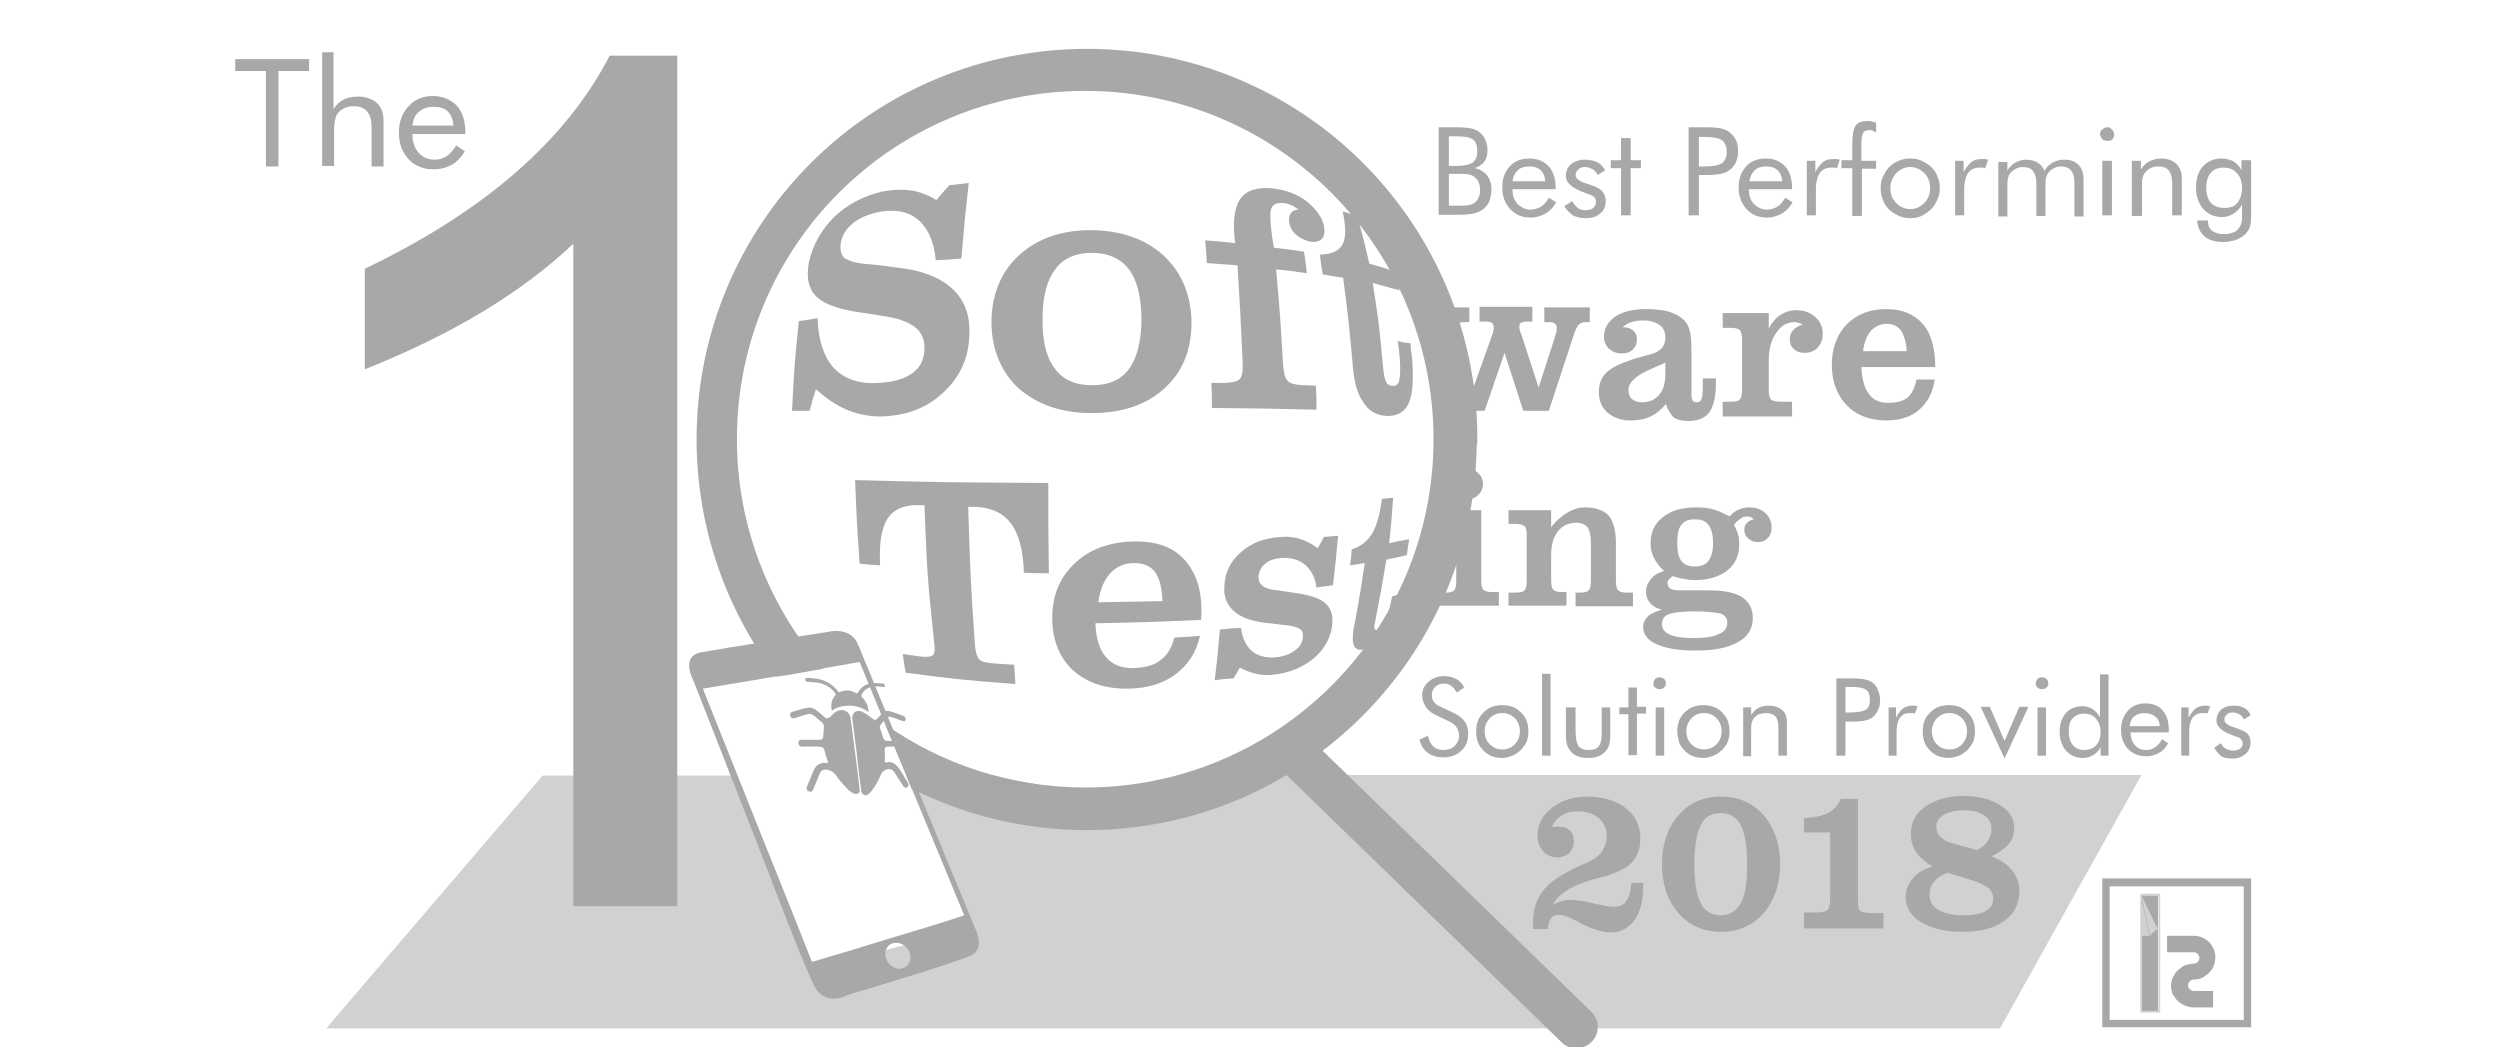 <?xml version="1.0" encoding="utf-8"?>
<!-- Generator: Adobe Illustrator 22.1.0, SVG Export Plug-In . SVG Version: 6.00 Build 0)  -->
<svg version="1.1" id="Layer_1" xmlns="http://www.w3.org/2000/svg" xmlns:xlink="http://www.w3.org/1999/xlink" x="0px" y="0px"
	 viewBox="0 0 440 184.3" style="enable-background:new 0 0 440 184.3;" xml:space="preserve">
<style type="text/css">
	.st0{fill:#D1D1D1;}
	.st1{fill:#A8A8A8;}
	.st2{clip-path:url(#SVGID_2_);fill:#A8A8A8;}
	.st3{clip-path:url(#SVGID_2_);fill:#1A1A18;}
	.st4{clip-path:url(#SVGID_4_);fill:#8F8F8F;}
	.st5{fill:#A7A7A7;}
	.st6{fill-rule:evenodd;clip-rule:evenodd;fill:none;}
	.st7{fill-rule:evenodd;clip-rule:evenodd;fill:#F8F8F8;}
	.st8{fill:none;}
</style>
<path class="st0" d="M210.1,136.4c-0.6,0.6-1.3,1.1-2.3,1.4c-6.2,1.9-12,2.3-18.3,2.7c-5.4,0.4-10.8,0.6-15.8-2
	c-1.1-0.6-1.8-1.3-2.2-2.1l-11.6,0l11.2,26.9l-28.6,7.3l-13.7-34.1l-33.3,0L57.4,181h294.6l24.9-44.6L210.1,136.4z"/>
<path class="st1" d="M256.5,72.3l-4.4-13.4c-0.3-0.9-0.6-1.5-0.9-1.8c-0.3-0.3-0.8-0.4-1.3-0.4h-0.8v-2.6h9.5v2.6h-0.9
	c-0.5,0-0.8,0.1-1,0.2c-0.2,0.1-0.3,0.4-0.3,0.7c0,0.1,0,0.3,0.1,0.6c0.1,0.3,0.1,0.6,0.3,0.9l2.6,8.9l3.2-9
	c0.1-0.2,0.2-0.4,0.2-0.7c0.1-0.2,0.1-0.4,0.1-0.6c0-0.4-0.1-0.7-0.4-0.9c-0.3-0.2-0.7-0.2-1.4-0.2h-0.7v-2.6h9.3v2.6h-1.1
	c-0.4,0-0.7,0.1-0.9,0.2c-0.2,0.1-0.3,0.4-0.3,0.7c0,0.2,0,0.4,0.1,0.6c0,0.2,0.1,0.4,0.2,0.6l3.1,9.5l2.8-8.7
	c0.1-0.4,0.2-0.7,0.3-1s0.1-0.6,0.1-0.8c0-0.3-0.1-0.5-0.3-0.7c-0.2-0.2-0.5-0.3-0.9-0.3h-1v-2.6h8v2.6h-0.8c-0.5,0-0.9,0.2-1.2,0.5
	c-0.3,0.4-0.6,1-0.9,2l-4.3,13.1h-4.5l-3.3-10.2l-3.5,10.2H256.5z"/>
<path class="st1" d="M293.2,71.1c-0.8,1-1.7,1.7-2.7,2.2c-1,0.5-2.2,0.7-3.6,0.7c-1.6,0-2.9-0.5-4-1.4c-1-0.9-1.5-2.1-1.5-3.6
	c0-1.4,0.4-2.5,1.3-3.4c0.9-0.9,2.4-1.6,4.5-2.3c0.5-0.2,1.3-0.4,2.4-0.7c1.1-0.3,1.9-0.5,2.2-0.8c0.5-0.3,0.8-0.6,1-1
	c0.2-0.4,0.3-0.9,0.3-1.4c0-0.9-0.3-1.7-1-2.2c-0.7-0.5-1.7-0.8-2.9-0.8c-0.8,0-1.5,0.1-2.1,0.3c-0.6,0.2-1.1,0.5-1.5,0.9h0.1
	c0.8,0,1.3,0.2,1.8,0.6c0.4,0.4,0.6,0.9,0.6,1.5c0,0.7-0.2,1.3-0.7,1.8c-0.5,0.5-1.1,0.7-2,0.7c-0.9,0-1.6-0.3-2.2-0.8
	c-0.6-0.6-0.9-1.3-0.9-2.2c0-1.4,0.7-2.6,2-3.5c1.4-0.9,3.2-1.3,5.4-1.3c1.3,0,2.4,0.1,3.4,0.3c1,0.2,1.8,0.6,2.5,1
	c0.7,0.5,1.3,1.1,1.6,1.9c0.3,0.8,0.5,2,0.5,3.8v8.1c0,0.5,0.1,0.8,0.2,1c0.1,0.2,0.4,0.3,0.7,0.3c0.5,0,0.8-0.2,0.9-0.7
	c0.2-0.5,0.2-1.7,0.2-3.5h2.3v0.8c0,2.4-0.4,4-1.1,5.1c-0.7,1-2,1.6-3.7,1.6c-1.1,0-2-0.2-2.7-0.7C294,72.8,293.5,72.1,293.2,71.1z
	 M293.1,63.8c-0.5,0.3-1.3,0.6-2.2,1c-2.9,1.2-4.3,2.5-4.3,3.8c0,0.7,0.2,1.2,0.6,1.6c0.4,0.4,1,0.6,1.8,0.6c1.3,0,2.2-0.4,3-1.3
	c0.7-0.8,1.1-2,1.1-3.5V63.8z"/>
<path class="st1" d="M311.3,68.4c0,1,0.1,1.6,0.4,1.9c0.3,0.3,0.9,0.4,1.8,0.4h1.9v2.6h-12.2v-2.6h1.3c0.9,0,1.5-0.1,1.7-0.4
	c0.3-0.3,0.4-0.9,0.4-1.9V60c0-1-0.1-1.6-0.4-1.9c-0.3-0.3-0.9-0.4-1.7-0.4h-1.3v-2.6h8.1v2.7c0.6-1.1,1.3-1.9,2.1-2.4
	c0.8-0.5,1.7-0.8,2.7-0.8c1.4,0,2.5,0.4,3.4,1.2c0.9,0.8,1.3,1.8,1.3,3c0,1-0.3,1.7-0.9,2.4c-0.6,0.6-1.3,0.9-2.3,0.9
	c-0.8,0-1.4-0.2-1.9-0.7c-0.5-0.4-0.7-1-0.7-1.7c0-0.6,0.2-1.2,0.6-1.6c0.4-0.4,1-0.8,1.7-1c-0.3-0.1-0.6-0.2-0.8-0.3
	c-0.3-0.1-0.5-0.1-0.7-0.1c-1.3,0-2.3,0.6-3.2,1.9c-0.9,1.3-1.3,2.9-1.3,4.9V68.4z"/>
<path class="st1" d="M337.3,66.8h3.2c-0.3,2.2-1.2,4-2.7,5.3c-1.5,1.3-3.4,1.9-5.8,1.9c-2.9,0-5.3-0.9-7-2.7
	c-1.7-1.8-2.6-4.1-2.6-7.1c0-2.9,0.9-5.3,2.6-7.1c1.8-1.8,4.1-2.7,7-2.7c2.8,0,4.9,0.9,6.4,2.6c1.5,1.7,2.2,4.3,2.2,7.6h-13
	c0.1,2.1,0.5,3.6,1.3,4.7c0.8,1.1,1.9,1.6,3.4,1.6c1.5,0,2.6-0.3,3.4-0.9C336.5,69.3,337,68.3,337.3,66.8z M335.6,61.9
	c-0.1-1.7-0.5-2.9-1-3.7c-0.6-0.8-1.4-1.2-2.5-1.2c-1.1,0-2,0.4-2.8,1.2c-0.7,0.8-1.2,2-1.4,3.6H335.6z"/>
<path class="st1" d="M253,106.7v-2.4h1.3c0.8,0,1.4-0.1,1.6-0.4c0.3-0.3,0.4-0.8,0.4-1.8v-7.8c0-0.9-0.1-1.5-0.4-1.7
	c-0.3-0.2-0.8-0.4-1.6-0.4H253v-2.4h7.7v12.3c0,0.9,0.1,1.5,0.4,1.7c0.3,0.3,0.8,0.4,1.6,0.4h1.1v2.4H253z M255.6,85.2
	c0-0.7,0.3-1.4,0.8-1.9c0.5-0.5,1.1-0.8,1.9-0.8c0.8,0,1.4,0.3,1.9,0.8c0.5,0.5,0.8,1.1,0.8,1.9c0,0.7-0.3,1.4-0.8,1.9
	s-1.2,0.8-1.9,0.8c-0.7,0-1.4-0.3-1.9-0.8C255.9,86.5,255.6,85.9,255.6,85.2z"/>
<path class="st1" d="M119.2,159.5h-18.3V42.9c-9.2,8.7-21.4,16-36.7,22.1V47.3c21.1-10.1,35.4-22.6,43.1-37.5h11.9V159.5z"/>
<g>
	<path class="st1" d="M253.2,37.9V22.4h3.2c1.1,0,2,0.1,2.5,0.2c0.5,0.1,1,0.3,1.4,0.6c0.5,0.4,0.9,0.8,1.1,1.4
		c0.3,0.6,0.4,1.2,0.4,1.9c0,0.8-0.2,1.5-0.6,2c-0.4,0.5-1,0.9-1.7,1.1c0.9,0.1,1.6,0.6,2.2,1.2c0.5,0.7,0.8,1.5,0.8,2.6
		c0,0.6-0.1,1.2-0.3,1.8c-0.2,0.6-0.5,1-0.9,1.4c-0.4,0.4-1,0.7-1.6,0.9c-0.6,0.2-1.7,0.3-3.2,0.3H253.2z M255,24v5.2h1.4
		c1.3,0,2.2-0.2,2.8-0.6c0.5-0.4,0.8-1,0.8-1.9c0-1-0.2-1.7-0.7-2.1c-0.5-0.4-1.4-0.6-2.8-0.6H255z M255,30.6v5.6h1.4
		c1,0,1.7,0,2.1-0.1c0.4-0.1,0.8-0.2,1-0.4c0.3-0.2,0.6-0.5,0.7-0.9c0.2-0.4,0.3-0.8,0.3-1.3c0-0.6-0.1-1.1-0.3-1.5
		c-0.2-0.4-0.5-0.7-0.9-1c-0.2-0.1-0.5-0.3-0.9-0.3c-0.3-0.1-0.8-0.1-1.5-0.1h-0.5H255z"/>
	<path class="st1" d="M273.8,33.3h-7.6v0.1c0,1,0.3,1.9,0.9,2.5c0.6,0.6,1.4,1,2.3,1c0.6,0,1.2-0.2,1.8-0.5c0.5-0.3,1-0.9,1.4-1.6
		l1.3,0.8c-0.5,0.9-1.1,1.5-1.9,2c-0.8,0.4-1.6,0.7-2.6,0.7c-1.5,0-2.7-0.5-3.6-1.5c-0.9-1-1.4-2.2-1.4-3.8c0-1.5,0.4-2.7,1.3-3.7
		c0.9-1,2.1-1.4,3.5-1.4c1.4,0,2.6,0.5,3.4,1.4c0.8,0.9,1.2,2.2,1.2,3.7V33.3z M272,32c-0.1-0.9-0.3-1.5-0.8-2
		c-0.5-0.5-1.2-0.7-2.1-0.7c-0.8,0-1.5,0.2-2,0.7c-0.5,0.5-0.8,1.1-0.9,1.9H272z"/>
	<path class="st1" d="M275.3,36.3l1.4-0.9c0.3,0.5,0.6,0.9,1,1.2c0.4,0.3,0.9,0.4,1.4,0.4c0.5,0,1-0.1,1.3-0.4
		c0.3-0.3,0.5-0.6,0.5-1.1c0-0.3-0.1-0.6-0.3-0.8c-0.2-0.2-0.6-0.4-1.2-0.6l-0.3-0.1c-2.3-0.8-3.5-1.8-3.5-3c0-0.9,0.3-1.6,0.9-2.1
		c0.6-0.5,1.5-0.8,2.5-0.8c0.8,0,1.6,0.2,2.2,0.5c0.6,0.3,1,0.8,1.3,1.4l-1.3,0.8c-0.2-0.4-0.5-0.8-0.9-1c-0.4-0.2-0.8-0.4-1.3-0.4
		c-0.5,0-0.9,0.1-1.2,0.4c-0.3,0.3-0.5,0.6-0.5,1c0,0.6,0.6,1.1,1.9,1.5c0.2,0.1,0.4,0.1,0.6,0.2c1,0.3,1.8,0.7,2.2,1.2
		c0.4,0.4,0.6,1,0.6,1.7c0,0.9-0.3,1.7-1,2.2c-0.7,0.6-1.5,0.8-2.5,0.8c-0.9,0-1.7-0.2-2.3-0.5C276.2,37.4,275.7,36.9,275.3,36.3z"
		/>
	<path class="st1" d="M285.3,29.6h-1.8v-1.4h1.8v-3.9h1.7v3.9h1.8v1.4H287v8.3h-1.7V29.6z"/>
	<path class="st1" d="M299,31v6.9h-1.8V22.4h3.2c1.1,0,2,0.1,2.5,0.2c0.5,0.1,1,0.3,1.4,0.6c0.5,0.4,0.9,0.8,1.2,1.4
		c0.3,0.6,0.4,1.3,0.4,2s-0.1,1.4-0.4,2c-0.3,0.6-0.7,1.1-1.2,1.4c-0.4,0.3-0.9,0.5-1.4,0.6c-0.5,0.1-1.4,0.2-2.5,0.2h-0.5H299z
		 M299,29.3h0.9c1.6,0,2.6-0.2,3.2-0.6c0.5-0.4,0.8-1,0.8-1.9c0-1-0.3-1.7-0.8-2.1c-0.6-0.4-1.6-0.6-3.2-0.6H299V29.3z"/>
	<path class="st1" d="M315.4,33.3h-7.6v0.1c0,1,0.3,1.9,0.9,2.5c0.6,0.6,1.4,1,2.3,1c0.6,0,1.2-0.2,1.8-0.5c0.5-0.3,1-0.9,1.4-1.6
		l1.3,0.8c-0.5,0.9-1.1,1.5-1.9,2c-0.8,0.4-1.6,0.7-2.6,0.7c-1.5,0-2.7-0.5-3.6-1.5c-0.9-1-1.4-2.2-1.4-3.8c0-1.5,0.4-2.7,1.3-3.7
		c0.9-1,2.1-1.4,3.5-1.4c1.4,0,2.6,0.5,3.4,1.4c0.8,0.9,1.2,2.2,1.2,3.7V33.3z M313.7,32c-0.1-0.9-0.3-1.5-0.8-2
		c-0.5-0.5-1.2-0.7-2.1-0.7c-0.8,0-1.5,0.2-2,0.7c-0.5,0.5-0.8,1.1-0.9,1.9H313.7z"/>
	<path class="st1" d="M318,37.9v-9.6h1.5v2c0.4-0.8,0.9-1.4,1.4-1.8c0.5-0.4,1.1-0.5,1.8-0.5c0.2,0,0.4,0,0.6,0
		c0.2,0,0.4,0.1,0.5,0.1l-0.5,1.5c-0.2-0.1-0.4-0.1-0.5-0.1c-0.2,0-0.3,0-0.5,0c-0.9,0-1.5,0.3-2,0.9c-0.4,0.6-0.7,1.6-0.7,2.8v4.7
		H318z"/>
	<path class="st1" d="M326,37.9v-8.3h-1.9v-1.4h1.9v-2.8c0-1.6,0.2-2.7,0.6-3.3c0.4-0.6,1.1-0.8,2.2-0.8c0.3,0,0.5,0,0.7,0.1
		c0.2,0,0.5,0.1,0.7,0.2v1.7c-0.2-0.1-0.4-0.2-0.6-0.3s-0.4-0.1-0.7-0.1c-0.5,0-0.8,0.2-1,0.5s-0.3,1.1-0.3,2.3v2.6h2.6v1.4h-2.5
		v8.3H326z"/>
	<path class="st1" d="M331,33.1c0-0.7,0.1-1.4,0.4-2c0.3-0.6,0.6-1.2,1.1-1.7c0.5-0.5,1.1-0.9,1.7-1.1c0.6-0.3,1.3-0.4,2-0.4
		c0.7,0,1.4,0.1,2,0.4c0.6,0.3,1.2,0.6,1.7,1.1c0.5,0.5,0.9,1,1.1,1.7c0.3,0.6,0.4,1.3,0.4,2c0,0.7-0.1,1.4-0.4,2
		c-0.3,0.6-0.6,1.2-1.1,1.7c-0.5,0.5-1.1,0.9-1.7,1.2c-0.6,0.3-1.3,0.4-2,0.4c-0.7,0-1.4-0.1-2-0.4c-0.6-0.3-1.2-0.6-1.7-1.1
		c-0.5-0.5-0.9-1.1-1.1-1.7C331.1,34.5,331,33.8,331,33.1z M332.7,33.1c0,1,0.3,1.9,1,2.6c0.7,0.7,1.5,1.1,2.5,1.1
		c1,0,1.8-0.4,2.5-1.1c0.7-0.7,1-1.6,1-2.6c0-1-0.3-1.9-1-2.6c-0.7-0.7-1.5-1.1-2.5-1.1c-1,0-1.8,0.4-2.5,1.1
		C333.1,31.2,332.7,32.1,332.7,33.1z"/>
	<path class="st1" d="M344.1,37.9v-9.6h1.5v2c0.4-0.8,0.9-1.4,1.4-1.8c0.5-0.4,1.1-0.5,1.8-0.5c0.2,0,0.4,0,0.6,0
		c0.2,0,0.4,0.1,0.5,0.1l-0.5,1.5c-0.2-0.1-0.4-0.1-0.5-0.1c-0.2,0-0.3,0-0.5,0c-0.9,0-1.5,0.3-2,0.9c-0.4,0.6-0.7,1.6-0.7,2.8v4.7
		H344.1z"/>
	<path class="st1" d="M365.1,37.9v-5.7c0-1-0.2-1.7-0.6-2.2c-0.4-0.5-1-0.7-1.8-0.7c-0.4,0-0.9,0.1-1.2,0.3c-0.4,0.2-0.7,0.4-1,0.8
		c-0.2,0.3-0.3,0.5-0.4,0.9c-0.1,0.3-0.1,0.9-0.1,1.7v5h-1.6v-5.7c0-1-0.2-1.7-0.6-2.2c-0.4-0.5-1-0.7-1.8-0.7
		c-0.4,0-0.9,0.1-1.2,0.3c-0.4,0.2-0.7,0.4-1,0.8c-0.2,0.2-0.3,0.5-0.4,0.9c-0.1,0.3-0.1,0.9-0.1,1.7v5h-1.6v-9.6h1.6v1.5
		c0.4-0.6,0.9-1.1,1.4-1.4c0.6-0.3,1.2-0.5,1.9-0.5c0.8,0,1.4,0.2,2,0.5c0.5,0.3,1,0.8,1.2,1.5c0.4-0.7,0.9-1.2,1.5-1.5
		c0.6-0.3,1.2-0.5,2-0.5c1.1,0,1.9,0.3,2.5,0.9c0.6,0.6,0.9,1.4,0.9,2.5v6.6H365.1z"/>
	<path class="st1" d="M369.6,23.6c0-0.3,0.1-0.6,0.4-0.8c0.2-0.2,0.5-0.4,0.9-0.4c0.3,0,0.6,0.1,0.8,0.4c0.2,0.2,0.4,0.5,0.4,0.9
		c0,0.3-0.1,0.6-0.3,0.8c-0.2,0.2-0.5,0.3-0.9,0.3c-0.3,0-0.6-0.1-0.9-0.3C369.8,24.2,369.6,23.9,369.6,23.6z M370,37.9v-9.6h1.7
		v9.6H370z"/>
	<path class="st1" d="M375.2,37.9v-9.6h1.6v1.5c0.4-0.6,0.9-1.1,1.5-1.4c0.6-0.3,1.3-0.5,2-0.5c1.1,0,2,0.3,2.7,0.9
		c0.6,0.6,1,1.4,1,2.5v6.6h-1.7v-5.7c0-1-0.2-1.7-0.6-2.2c-0.4-0.5-1-0.7-1.9-0.7c-0.5,0-0.9,0.1-1.3,0.3c-0.4,0.2-0.7,0.4-1,0.8
		c-0.2,0.3-0.3,0.5-0.4,0.9c-0.1,0.3-0.1,0.9-0.1,1.7v5H375.2z"/>
	<path class="st1" d="M396.2,28.2v9.5c0,1-0.1,1.8-0.2,2.2c-0.1,0.4-0.4,0.8-0.7,1.2c-0.5,0.5-1,0.8-1.7,1.1
		c-0.7,0.2-1.4,0.4-2.2,0.4c-1.5,0-2.6-0.3-3.4-1s-1.2-1.6-1.3-2.8h1.9v0.1c0,0.7,0.2,1.3,0.7,1.7c0.5,0.4,1.2,0.6,2.1,0.6
		c0.7,0,1.2-0.1,1.7-0.3c0.5-0.2,0.8-0.5,1.1-1c0.1-0.2,0.3-0.5,0.3-0.8c0.1-0.3,0.1-0.8,0.1-1.4v-0.8V36c-0.4,0.7-0.9,1.2-1.5,1.6
		c-0.6,0.4-1.3,0.6-2,0.6c-1.4,0-2.5-0.5-3.3-1.4c-0.8-0.9-1.3-2.2-1.3-3.8c0-1.6,0.4-2.8,1.2-3.7c0.8-0.9,1.9-1.4,3.3-1.4
		c0.8,0,1.5,0.2,2.1,0.5c0.6,0.4,1.1,0.9,1.4,1.6v-1.8H396.2z M394.6,33.1c0-1.1-0.3-2-0.9-2.6c-0.6-0.7-1.4-1-2.3-1
		c-1,0-1.8,0.3-2.3,0.9s-0.8,1.5-0.8,2.6c0,1.2,0.3,2.1,0.8,2.7c0.6,0.6,1.4,0.9,2.4,0.9c1,0,1.8-0.3,2.3-0.9
		C394.3,35,394.6,34.2,394.6,33.1z"/>
</g>
<path class="st1" d="M227.5,127l52.6,51.1l0,0l0,0c0.7,0.7,1.1,1.7,1.1,2.6c0,1-0.3,1.9-1.1,2.7l0,0l0,0c-0.7,0.7-1.7,1.1-2.6,1.1
	c-1,0-1.9-0.3-2.7-1.1l0,0l0,0l-52.7-51.2"/>
<g>
	<path class="st1" d="M255.7,125.4c0.9,0.4,1.6,0.9,2,1.5c0.5,0.6,0.7,1.4,0.7,2.2c0,1.3-0.4,2.3-1.2,3c-0.8,0.8-1.9,1.2-3.2,1.2
		c-1.1,0-2-0.3-2.7-0.8c-0.7-0.5-1.2-1.3-1.5-2.3l1.5-0.7c0.2,0.8,0.5,1.5,1,1.9c0.5,0.4,1,0.6,1.7,0.6c0.8,0,1.5-0.2,2-0.7
		c0.5-0.5,0.8-1.1,0.8-1.8c0-0.6-0.2-1.1-0.5-1.6c-0.4-0.5-0.9-0.8-1.6-1.1L253,126c-0.9-0.4-1.6-0.9-2-1.5
		c-0.4-0.6-0.7-1.3-0.7-2.1c0-1,0.4-1.8,1.1-2.4c0.7-0.6,1.6-1,2.8-1c0.8,0,1.5,0.2,2.1,0.5c0.6,0.3,1.1,0.9,1.4,1.5l-1.3,0.9
		c-0.3-0.5-0.6-0.9-1-1.2c-0.4-0.3-0.8-0.4-1.3-0.4c-0.6,0-1.1,0.2-1.5,0.6c-0.4,0.4-0.6,0.8-0.6,1.4c0,0.5,0.1,0.9,0.4,1.3
		c0.3,0.4,0.8,0.7,1.4,0.9L255.7,125.4z"/>
	<path class="st1" d="M259.8,128.7c0-0.6,0.1-1.2,0.3-1.8c0.2-0.6,0.6-1.1,1-1.5c0.4-0.4,0.9-0.8,1.5-1c0.6-0.2,1.2-0.3,1.8-0.3
		c0.6,0,1.2,0.1,1.8,0.3c0.6,0.2,1.1,0.6,1.5,1c0.4,0.4,0.8,0.9,1,1.5c0.2,0.6,0.3,1.1,0.3,1.8s-0.1,1.2-0.3,1.8
		c-0.2,0.5-0.6,1-1,1.5c-0.5,0.4-1,0.8-1.5,1c-0.6,0.2-1.1,0.4-1.8,0.4c-0.6,0-1.2-0.1-1.8-0.3c-0.6-0.2-1.1-0.6-1.5-1
		c-0.4-0.4-0.8-0.9-1-1.5C259.9,130,259.8,129.4,259.8,128.7z M261.3,128.7c0,0.9,0.3,1.7,0.9,2.3c0.6,0.6,1.3,0.9,2.2,0.9
		c0.9,0,1.6-0.3,2.2-0.9s0.9-1.4,0.9-2.3c0-0.9-0.3-1.7-0.9-2.3c-0.6-0.6-1.3-0.9-2.2-0.9c-0.9,0-1.6,0.3-2.2,0.9
		C261.6,127.1,261.3,127.8,261.3,128.7z"/>
	<path class="st1" d="M271.4,133v-14.4h1.5V133H271.4z"/>
	<path class="st1" d="M277.3,124.5v4.2c0,1.2,0.2,2.1,0.5,2.6c0.4,0.5,1,0.7,1.8,0.7c0.9,0,1.5-0.2,1.8-0.7c0.4-0.5,0.5-1.3,0.5-2.6
		v-4.2h1.5v5c0,1.3-0.3,2.3-1,2.9c-0.7,0.7-1.6,1-2.9,1c-1.3,0-2.2-0.3-2.9-1c-0.7-0.7-1-1.6-1-2.9v-5H277.3z"/>
	<path class="st1" d="M286.6,125.7H285v-1.2h1.6V121h1.5v3.4h1.6v1.2h-1.6v7.3h-1.5V125.7z"/>
	<path class="st1" d="M291,120.3c0-0.3,0.1-0.5,0.3-0.8c0.2-0.2,0.5-0.3,0.8-0.3c0.3,0,0.5,0.1,0.8,0.3c0.2,0.2,0.3,0.5,0.3,0.8
		c0,0.3-0.1,0.5-0.3,0.7c-0.2,0.2-0.5,0.3-0.8,0.3s-0.6-0.1-0.8-0.3C291.1,120.9,291,120.7,291,120.3z M291.4,133v-8.5h1.5v8.5
		H291.4z"/>
	<path class="st1" d="M295.2,128.7c0-0.6,0.1-1.2,0.3-1.8c0.2-0.6,0.6-1.1,1-1.5c0.4-0.4,0.9-0.8,1.5-1c0.6-0.2,1.2-0.3,1.8-0.3
		c0.6,0,1.2,0.1,1.8,0.3c0.6,0.2,1.1,0.6,1.5,1c0.4,0.4,0.8,0.9,1,1.5c0.2,0.6,0.3,1.1,0.3,1.8s-0.1,1.2-0.3,1.8s-0.6,1-1,1.5
		c-0.5,0.4-1,0.8-1.5,1c-0.6,0.2-1.1,0.4-1.8,0.4c-0.6,0-1.2-0.1-1.8-0.3c-0.6-0.2-1.1-0.6-1.5-1c-0.4-0.4-0.8-0.9-1-1.5
		C295.4,130,295.2,129.4,295.2,128.7z M296.8,128.7c0,0.9,0.3,1.7,0.9,2.3c0.6,0.6,1.3,0.9,2.2,0.9c0.9,0,1.6-0.3,2.2-0.9
		c0.6-0.6,0.9-1.4,0.9-2.3c0-0.9-0.3-1.7-0.9-2.3c-0.6-0.6-1.3-0.9-2.2-0.9c-0.9,0-1.6,0.3-2.2,0.9
		C297.1,127.1,296.8,127.8,296.8,128.7z"/>
	<path class="st1" d="M306.8,133v-8.5h1.4v1.3c0.4-0.5,0.8-1,1.3-1.2c0.5-0.3,1.1-0.4,1.8-0.4c1,0,1.8,0.3,2.4,0.8
		c0.6,0.5,0.8,1.3,0.8,2.2v5.8H313v-5c0-0.9-0.2-1.5-0.5-1.9c-0.4-0.4-0.9-0.6-1.7-0.6c-0.4,0-0.8,0.1-1.2,0.2
		c-0.4,0.2-0.7,0.4-0.9,0.7c-0.2,0.2-0.3,0.5-0.4,0.8c-0.1,0.3-0.1,0.8-0.1,1.5v4.4H306.8z"/>
	<path class="st1" d="M324.8,126.9v6.1h-1.6v-13.6h2.9c1,0,1.7,0.1,2.2,0.2c0.5,0.1,0.9,0.3,1.2,0.5c0.4,0.3,0.8,0.7,1,1.3
		c0.2,0.5,0.4,1.1,0.4,1.8c0,0.7-0.1,1.3-0.4,1.8c-0.2,0.5-0.6,1-1,1.3c-0.3,0.2-0.8,0.4-1.2,0.5s-1.2,0.2-2.2,0.2h-0.5H324.8z
		 M324.8,125.4h0.8c1.4,0,2.3-0.2,2.8-0.5s0.7-0.9,0.7-1.7c0-0.9-0.2-1.5-0.7-1.8c-0.5-0.4-1.4-0.5-2.8-0.5h-0.8V125.4z"/>
	<path class="st1" d="M332.4,133v-8.5h1.3v1.8c0.4-0.7,0.8-1.3,1.2-1.6c0.4-0.3,1-0.5,1.6-0.5c0.2,0,0.3,0,0.5,0
		c0.2,0,0.3,0.1,0.5,0.1l-0.5,1.3c-0.2-0.1-0.3-0.1-0.5-0.1c-0.1,0-0.3,0-0.4,0c-0.8,0-1.3,0.3-1.7,0.8c-0.4,0.6-0.6,1.4-0.6,2.5
		v4.2H332.4z"/>
	<path class="st1" d="M338.4,128.7c0-0.6,0.1-1.2,0.3-1.8c0.2-0.6,0.6-1.1,1-1.5c0.4-0.4,0.9-0.8,1.5-1c0.6-0.2,1.2-0.3,1.8-0.3
		c0.6,0,1.2,0.1,1.8,0.3c0.6,0.2,1.1,0.6,1.5,1c0.4,0.4,0.8,0.9,1,1.5c0.2,0.6,0.3,1.1,0.3,1.8s-0.1,1.2-0.3,1.8
		c-0.2,0.5-0.6,1-1,1.5c-0.5,0.4-1,0.8-1.5,1c-0.6,0.2-1.1,0.4-1.8,0.4c-0.6,0-1.2-0.1-1.8-0.3c-0.6-0.2-1.1-0.6-1.5-1
		c-0.4-0.4-0.8-0.9-1-1.5C338.5,130,338.4,129.4,338.4,128.7z M340,128.7c0,0.9,0.3,1.7,0.9,2.3c0.6,0.6,1.3,0.9,2.2,0.9
		c0.9,0,1.6-0.3,2.2-0.9s0.9-1.4,0.9-2.3c0-0.9-0.3-1.7-0.9-2.3c-0.6-0.6-1.3-0.9-2.2-0.9c-0.9,0-1.6,0.3-2.2,0.9
		C340.3,127.1,340,127.8,340,128.7z"/>
	<path class="st1" d="M352.8,133.5l-4.2-9.1h1.6l2.6,6l2.6-6h1.6L352.8,133.5z"/>
	<path class="st1" d="M358.3,120.3c0-0.3,0.1-0.5,0.3-0.8c0.2-0.2,0.5-0.3,0.8-0.3c0.3,0,0.5,0.1,0.8,0.3c0.2,0.2,0.3,0.5,0.3,0.8
		c0,0.3-0.1,0.5-0.3,0.7c-0.2,0.2-0.5,0.3-0.8,0.3c-0.3,0-0.6-0.1-0.8-0.3S358.3,120.7,358.3,120.3z M358.6,133v-8.5h1.5v8.5H358.6z
		"/>
	<path class="st1" d="M371.1,118.5V133h-1.4v-1.5c-0.3,0.6-0.8,1.1-1.3,1.4c-0.5,0.3-1.1,0.5-1.8,0.5c-1.2,0-2.2-0.4-3-1.3
		c-0.7-0.8-1.1-2-1.1-3.3c0-1.4,0.4-2.5,1.1-3.3c0.7-0.8,1.7-1.2,2.9-1.2c0.7,0,1.3,0.2,1.8,0.5c0.5,0.3,0.9,0.8,1.3,1.4v-7.5H371.1
		z M369.7,128.8c0-1-0.3-1.7-0.8-2.3c-0.5-0.6-1.2-0.9-2.1-0.9c-0.9,0-1.5,0.3-2,0.8c-0.5,0.5-0.7,1.3-0.7,2.2
		c0,1.1,0.2,1.9,0.7,2.5c0.5,0.6,1.2,0.9,2,0.9c0.9,0,1.6-0.3,2.1-0.8C369.5,130.5,369.7,129.8,369.7,128.8z"/>
	<path class="st1" d="M381.7,128.9H375v0.1c0,0.9,0.3,1.7,0.8,2.2c0.5,0.6,1.2,0.8,2,0.8c0.6,0,1.1-0.2,1.5-0.5
		c0.5-0.3,0.9-0.8,1.2-1.4l1.1,0.7c-0.4,0.8-1,1.4-1.6,1.7c-0.7,0.4-1.4,0.6-2.3,0.6c-1.3,0-2.3-0.4-3.2-1.3c-0.8-0.9-1.2-2-1.2-3.4
		c0-1.3,0.4-2.4,1.2-3.3c0.8-0.9,1.8-1.3,3.1-1.3c1.3,0,2.3,0.4,3,1.2c0.7,0.8,1.1,1.9,1.1,3.3V128.9z M380.1,127.8
		c0-0.8-0.3-1.3-0.8-1.7c-0.5-0.4-1.1-0.6-1.9-0.6c-0.7,0-1.3,0.2-1.8,0.6c-0.5,0.4-0.7,1-0.8,1.7H380.1z"/>
	<path class="st1" d="M383.9,133v-8.5h1.3v1.8c0.4-0.7,0.8-1.3,1.2-1.6c0.4-0.3,1-0.5,1.6-0.5c0.2,0,0.3,0,0.5,0
		c0.2,0,0.3,0.1,0.5,0.1l-0.5,1.3c-0.2-0.1-0.3-0.1-0.5-0.1c-0.1,0-0.3,0-0.4,0c-0.8,0-1.3,0.3-1.7,0.8c-0.4,0.6-0.6,1.4-0.6,2.5
		v4.2H383.9z"/>
	<path class="st1" d="M389.7,131.6l1.2-0.8c0.2,0.5,0.5,0.8,0.9,1c0.4,0.2,0.8,0.3,1.3,0.3c0.5,0,0.9-0.1,1.2-0.4
		c0.3-0.2,0.4-0.5,0.4-0.9c0-0.3-0.1-0.5-0.3-0.7c-0.2-0.2-0.5-0.4-1-0.5l-0.2-0.1c-2.1-0.7-3.1-1.6-3.1-2.7c0-0.8,0.3-1.4,0.8-1.9
		c0.6-0.5,1.3-0.7,2.2-0.7c0.7,0,1.4,0.1,1.9,0.4c0.5,0.3,0.9,0.7,1.1,1.3l-1.2,0.7c-0.2-0.4-0.4-0.7-0.8-0.9
		c-0.3-0.2-0.7-0.3-1.2-0.3c-0.4,0-0.8,0.1-1,0.4c-0.3,0.2-0.4,0.5-0.4,0.9c0,0.5,0.6,1,1.7,1.3c0.2,0.1,0.4,0.1,0.5,0.2
		c0.9,0.3,1.6,0.6,1.9,1c0.4,0.4,0.5,0.9,0.5,1.5c0,0.8-0.3,1.5-0.9,2c-0.6,0.5-1.3,0.8-2.3,0.8c-0.8,0-1.5-0.1-2-0.4
		C390.5,132.6,390,132.2,389.7,131.6z"/>
</g>
<path class="st1" d="M269.8,163.5c0-0.1,0-0.2,0-0.4c0-0.1,0-0.3,0-0.6c0-1.9,0.4-3.6,1.3-5c0.8-1.4,2.2-2.6,4-3.6
	c0.8-0.4,1.7-1,2.9-1.5s2-0.9,2.3-1.1c0.8-0.4,1.4-1,1.8-1.7c0.4-0.7,0.7-1.6,0.7-2.5c0-1.2-0.5-2.3-1.4-3.1c-1-0.8-2.2-1.2-3.7-1.2
	c-1.1,0-2,0.2-2.8,0.7c-0.8,0.5-1.4,1.2-1.8,2.1c0.2-0.1,0.4-0.1,0.6-0.1c0.2,0,0.4,0,0.7,0c0.8,0,1.4,0.2,1.9,0.7
	c0.5,0.4,0.7,1,0.7,1.8c0,0.9-0.3,1.6-0.8,2.1c-0.5,0.5-1.3,0.8-2.1,0.8c-1,0-1.9-0.4-2.5-1.1c-0.7-0.7-1-1.7-1-2.8
	c0-1.9,0.8-3.4,2.5-4.8c1.7-1.3,3.7-2,6.2-2c2.8,0,5.1,0.7,6.8,2c1.7,1.3,2.6,3.1,2.6,5.3c0,1.9-0.5,3.3-1.6,4.4
	c-1,1-2.9,1.9-5.6,2.6l-0.1,0c-4.4,1.1-7.1,2.7-8.1,4.8c0.5-0.3,1-0.6,1.5-0.7c0.5-0.2,1.1-0.2,1.7-0.2c1,0,2.3,0.2,4,0.6
	c1.7,0.4,2.9,0.6,3.5,0.6c1,0,1.8-0.3,2.2-1c0.5-0.6,0.8-1.7,0.9-3.2h2.1v0.5c0,2.6-0.5,4.6-1.5,6c-1,1.4-2.4,2.2-4.2,2.2
	c-0.7,0-1.4-0.1-2.3-0.4c-0.9-0.2-1.8-0.6-2.8-1.1c-0.2-0.1-0.5-0.3-0.9-0.5c-1.4-0.7-2.4-1.1-3.1-1.1c-0.6,0-1.1,0.2-1.4,0.6
	c-0.3,0.4-0.5,1-0.6,1.9H269.8z"/>
<path class="st1" d="M292.5,152.1c0-3.5,1-6.4,2.9-8.6c1.9-2.2,4.4-3.3,7.5-3.3s5.6,1.1,7.5,3.3c1.9,2.2,2.9,5.1,2.9,8.6
	c0,3.5-1,6.4-2.9,8.6c-1.9,2.2-4.5,3.3-7.5,3.3s-5.6-1.1-7.5-3.3C293.5,158.5,292.5,155.6,292.5,152.1z M298.2,152.1
	c0,3.1,0.4,5.4,1.1,6.8c0.7,1.4,1.9,2.2,3.5,2.2c1.6,0,2.8-0.7,3.6-2.2c0.8-1.5,1.1-3.7,1.1-6.8c0-3.1-0.4-5.4-1.1-6.8
	c-0.8-1.5-1.9-2.2-3.6-2.2c-1.6,0-2.8,0.7-3.5,2.2S298.2,149,298.2,152.1z"/>
<path class="st1" d="M317.5,163.3v-2.7h1.7c1.3,0,2.1-0.1,2.4-0.4c0.3-0.3,0.5-0.9,0.5-1.8v-11.9h-4.6V144c1.8-0.1,3.2-0.4,4.2-0.9
	c1-0.5,1.8-1.4,2.3-2.5h3v18c0,0.9,0.1,1.5,0.4,1.7c0.3,0.2,1,0.4,2.2,0.4h1.9v2.7H317.5z"/>
<path class="st1" d="M340.1,152.5c-1.3-0.8-2.2-1.6-2.9-2.6c-0.6-0.9-0.9-2-0.9-3.1c0-2,0.8-3.6,2.5-4.8c1.7-1.2,3.9-1.9,6.6-1.9
	c2.7,0,4.9,0.5,6.6,1.6c1.7,1,2.5,2.4,2.5,4.1c0,1.1-0.3,2-1,2.8c-0.7,0.8-1.7,1.5-3,2.1c1.7,0.7,2.9,1.5,3.7,2.6
	c0.8,1,1.2,2.2,1.2,3.6c0,2.2-0.9,4-2.7,5.2c-1.8,1.3-4.2,1.9-7.3,1.9c-3.1,0-5.5-0.6-7.3-1.7c-1.8-1.1-2.7-2.6-2.7-4.5
	c0-1.2,0.4-2.2,1.2-3.1C337.3,153.7,338.5,153,340.1,152.5z M342.8,153.6c-1.1,0.4-1.9,0.9-2.4,1.6c-0.6,0.7-0.8,1.4-0.8,2.3
	c0,1.1,0.5,2,1.5,2.6c1,0.6,2.4,1,4.2,1c1.8,0,3.2-0.2,4.1-0.7s1.4-1.2,1.4-2.3c0-0.7-0.2-1.2-0.7-1.7c-0.5-0.4-1.2-0.8-2.2-1.2
	L342.8,153.6z M347.9,149.6c0.9-0.4,1.5-0.9,1.9-1.5c0.4-0.6,0.7-1.3,0.7-2.2c0-1-0.4-1.8-1.3-2.4c-0.9-0.6-2.1-0.9-3.6-0.9
	c-1.5,0-2.6,0.3-3.5,0.8c-0.8,0.5-1.3,1.2-1.3,2.1c0,0.7,0.2,1.3,0.7,1.8c0.5,0.5,1.2,0.9,2.1,1.1L347.9,149.6z"/>
<g>
	<path class="st1" d="M46.8,29.2V12.5h-5.4v-2.1h13v2.1H49v16.8H46.8z"/>
	<path class="st1" d="M56.7,29.2v-20h2v10c0.5-0.8,1.1-1.3,1.8-1.7C61.2,17.2,62,17,63,17c1.4,0,2.5,0.4,3.3,1.1
		c0.8,0.7,1.2,1.8,1.2,3.1v8.1h-2.1v-7c0-1.2-0.3-2.1-0.8-2.7c-0.5-0.6-1.3-0.9-2.3-0.9c-0.6,0-1.2,0.1-1.6,0.3
		c-0.5,0.2-0.9,0.5-1.2,0.9c-0.3,0.3-0.4,0.7-0.5,1.1s-0.2,1.1-0.2,2.1v6.1H56.7z"/>
	<path class="st1" d="M82,23.6h-9.4v0.2c0,1.3,0.4,2.3,1.1,3.1c0.7,0.8,1.7,1.2,2.8,1.2c0.8,0,1.5-0.2,2.1-0.6
		c0.6-0.4,1.2-1.1,1.7-1.9l1.5,1c-0.6,1.1-1.4,1.9-2.3,2.4c-0.9,0.5-2,0.8-3.2,0.8c-1.8,0-3.3-0.6-4.4-1.8c-1.1-1.2-1.7-2.7-1.7-4.7
		c0-1.9,0.6-3.4,1.7-4.6c1.1-1.2,2.5-1.8,4.3-1.8c1.7,0,3.1,0.6,4.2,1.7c1,1.1,1.5,2.7,1.5,4.6V23.6z M79.8,22c-0.1-1-0.4-1.8-1-2.4
		c-0.6-0.6-1.5-0.8-2.6-0.8c-1,0-1.8,0.3-2.5,0.9c-0.7,0.6-1,1.4-1.1,2.4H79.8z"/>
</g>
<path class="st1" d="M265.5,106.7v-2.4h1.2c0.8,0,1.4-0.1,1.6-0.4c0.3-0.3,0.4-0.8,0.4-1.8v-7.8c0-0.9-0.1-1.5-0.4-1.7
	c-0.3-0.2-0.8-0.4-1.6-0.4h-1.2v-2.4h7.5v3c0.9-1.2,1.9-2,2.9-2.6c1-0.6,2-0.9,3-0.9c1.9,0,3.3,0.5,4.2,1.4c0.8,1,1.3,2.5,1.3,4.8
	v6.6c0,0.9,0.1,1.5,0.4,1.8c0.3,0.3,0.8,0.4,1.6,0.4h1v2.4h-10.1v-2.4h0.7c0.8,0,1.4-0.1,1.6-0.4c0.3-0.3,0.4-0.8,0.4-1.8v-6.6
	c0-1.2-0.2-2.1-0.6-2.7c-0.4-0.5-1.1-0.8-2-0.8c-1.3,0-2.4,0.5-3.2,1.5c-0.8,1-1.2,2.4-1.2,4.2v4.3c0,0.9,0.1,1.5,0.4,1.8
	c0.3,0.3,0.8,0.4,1.6,0.4h0.7v2.4H265.5z"/>
<path class="st1" d="M292.9,100.5c-0.8-0.7-1.4-1.5-1.8-2.3c-0.4-0.8-0.6-1.6-0.6-2.6c0-1.9,0.7-3.5,2.2-4.6
	c1.5-1.2,3.4-1.7,5.9-1.7c1.1,0,2.1,0.1,3.1,0.4c1,0.3,1.8,0.7,2.7,1.2c0.5-0.6,1.1-1,1.6-1.2c0.6-0.3,1.2-0.4,1.8-0.4
	c1.2,0,2.2,0.3,2.9,1c0.7,0.6,1.1,1.5,1.1,2.6c0,0.7-0.2,1.4-0.7,1.8c-0.4,0.5-1,0.7-1.7,0.7c-0.7,0-1.2-0.2-1.7-0.6
	c-0.4-0.4-0.7-0.9-0.7-1.5c0-0.5,0.1-0.9,0.4-1.2c0.3-0.3,0.7-0.6,1.3-0.7c-0.2-0.2-0.4-0.3-0.6-0.4c-0.2-0.1-0.4-0.1-0.6-0.1
	c-0.4,0-0.8,0.1-1.2,0.4c-0.4,0.3-0.8,0.6-1.1,1.1c0.3,0.6,0.6,1.2,0.7,1.7c0.2,0.6,0.2,1.2,0.2,1.8c0,1.9-0.7,3.4-2.1,4.5
	c-1.4,1.1-3.3,1.7-5.7,1.7c-0.6,0-1.3-0.1-1.9-0.2c-0.7-0.1-1.3-0.3-2-0.5c-0.3,0.2-0.5,0.4-0.7,0.6c-0.2,0.2-0.2,0.4-0.2,0.6
	c0,0.5,0.2,0.8,0.5,1c0.3,0.2,1,0.3,1.8,0.3h4.9c2.7,0,4.7,0.4,5.9,1.2c1.2,0.8,1.9,2,1.9,3.7c0,1.8-0.9,3.3-2.6,4.2
	c-1.7,1-4.2,1.5-7.5,1.5c-3,0-5.2-0.4-6.8-1.1c-1.6-0.7-2.4-1.7-2.4-3.1c0-0.7,0.3-1.3,0.8-1.8c0.5-0.5,1.4-0.9,2.5-1.2
	c-0.9-0.2-1.6-0.6-2.1-1.2c-0.5-0.6-0.7-1.2-0.7-2c0-0.8,0.3-1.5,0.8-2.1C291,101.3,291.8,100.8,292.9,100.5z M298.2,107.6
	c-2.2,0-3.7,0.2-4.5,0.5s-1.2,0.9-1.2,1.8c0,0.8,0.5,1.4,1.4,1.8c0.9,0.4,2.3,0.6,4.1,0.6c2,0,3.5-0.2,4.5-0.7c1-0.4,1.5-1.1,1.5-2
	c0-0.8-0.4-1.3-1.1-1.6C301.9,107.8,300.4,107.6,298.2,107.6z M295.2,95.5c0,1.5,0.2,2.5,0.7,3.2c0.5,0.7,1.3,1,2.4,1
	c1.1,0,1.9-0.3,2.4-1c0.5-0.7,0.8-1.7,0.8-3.1c0-1.5-0.3-2.6-0.8-3.2c-0.5-0.7-1.3-1-2.4-1c-1.1,0-1.9,0.3-2.4,1
	C295.4,93,295.2,94.1,295.2,95.5z"/>
<g>
	<defs>
		<path id="SVGID_1_" d="M191.1,16c-33.9,0-61.3,27.5-61.3,61.3c0,33.9,27.4,61.3,61.3,61.3c33.9,0,61.3-27.4,61.3-61.3
			C252.4,43.5,224.9,16,191.1,16"/>
	</defs>
	<clipPath id="SVGID_2_">
		<use xlink:href="#SVGID_1_"  style="overflow:visible;"/>
	</clipPath>
	<path class="st2" d="M238.5,109.4c0.9-5,0.9-5,1.7-10.3c-1.3,0.2-1.3,0.2-2.6,0.4c0.2-1.4,0.2-1.4,0.3-2.8c1.6-0.5,2.8-1.5,3.6-2.8
		c0.8-1.4,1.4-3.4,1.7-6.1c1-0.1,1-0.1,2-0.2c-0.3,4.1-0.3,4.1-0.7,8c1.8-0.4,1.8-0.4,3.5-0.7c-0.2,1.4-0.2,1.4-0.4,2.8
		c-1.7,0.4-1.7,0.4-3.6,0.8c-0.9,5.4-0.9,5.4-1.9,10.5c-0.2,0.9-0.3,1.4-0.2,1.6c0.1,0.3,0.3,0.3,0.6,0.2c0.1,0,0.1-0.1,0.2-0.1
		c0.5,0,0.9-0.4,1.2-0.9c0.1-0.3,0.2-0.8,0.3-1.5c0.2-0.6,0.4-1.4,0.6-2.3c0.1-0.5,0.1-0.5,0.2-1c0.6-0.2,0.6-0.2,1.1-0.4
		c0.4,0,0.4,0,0.8,0c0,0.2,0,0.4,0,0.7c0,0.3,0,0.6,0,1.1c0,2.8-0.5,4.9-1.4,6.1c-1,1.3-2.4,1.9-4.5,1.9c-0.4,0-0.7,0-1-0.1
		c-0.9,0.2-1.4-0.1-1.7-0.6C238,112.9,238,111.5,238.5,109.4"/>
	<path class="st2" d="M139.4,72.3c0.4-8,0.4-8,1.2-15.8c1.6-0.2,1.6-0.2,3.3-0.5c0.1,3.7,1,6.6,2.7,8.6c1.8,2,4.4,3,7.8,2.8
		c2.5-0.1,4.5-0.6,6-1.6c1.5-1,2.2-2.4,2.3-4.2c0.1-1.6-0.4-2.9-1.4-3.8c-1-0.9-2.6-1.6-4.8-2c-2.9-0.5-2.9-0.5-5.7-0.9
		c-3.8-0.6-6.2-1.6-7.4-3c-1.2-1.4-1.5-3.3-1-5.9c0.7-3,2.2-5.6,4.4-7.8c2.3-2.2,5.1-3.7,8.5-4.5c1.7-0.3,3.4-0.4,4.9-0.2
		c1.6,0.2,3.1,0.8,4.6,1.7c1.1-1.3,1.1-1.3,2.3-2.6c1.7-0.2,1.7-0.2,3.4-0.4c-0.7,6.3-0.7,6.3-1.3,13.3c-2.3,0.2-2.3,0.2-4.5,0.3
		c-0.3-3.3-1.4-5.7-3.2-7.2c-1.7-1.4-3.9-1.8-6.8-1.3c-1.9,0.4-3.5,1.1-4.6,2c-1.1,0.9-1.9,2.1-2.1,3.4c-0.2,1.1,0,2,0.5,2.6
		c0.6,0.5,1.7,0.9,3.3,1.1c3.4,0.3,3.4,0.3,6.9,0.8c4,0.5,7,1.8,9,3.7c2.1,2,3.1,4.7,2.9,8.1c-0.1,4.1-1.7,7.5-4.7,10.2
		c-2.9,2.7-6.6,4-10.9,4.1c-2.1,0-4.1-0.4-6-1.2c-1.9-0.8-3.6-2-5.4-3.6c-0.6,1.9-0.6,1.9-1.1,3.8C140.8,72.3,140.8,72.3,139.4,72.3
		"/>
	<path class="st2" d="M174.5,56.1c0.2-4.8,1.9-8.6,5.1-11.4c3.2-2.8,7.3-4.2,12.5-4.2c5.2,0.1,9.3,1.5,12.5,4.3
		c3.2,2.9,4.9,6.7,5.1,11.4c0.1,4.9-1.3,8.9-4.5,11.9c-3.2,3.1-7.6,4.6-13.1,4.6c-5.5,0-9.8-1.6-13.1-4.6
		C175.9,65,174.4,61,174.5,56.1 M183.5,55.9c-0.1,4,0.6,6.9,2.1,8.9c1.4,2,3.6,3,6.6,3c3,0,5.2-1,6.6-3c1.4-2,2.1-5,2.1-8.9
		c-0.1-3.9-0.8-6.7-2.3-8.6c-1.4-1.8-3.6-2.8-6.4-2.8c-2.8,0-5,0.9-6.4,2.8C184.3,49.2,183.5,52.1,183.5,55.9z"/>
	<path class="st2" d="M217.8,46.7c-2.7-0.2-2.7-0.2-5.4-0.4c-0.1-2-0.1-2-0.3-4c2.7,0.2,2.7,0.2,5.3,0.5c-0.1-0.4-0.1-0.4-0.1-0.8
		c-0.4-3.6,0.1-6.1,1.4-7.5c1.3-1.3,3.4-1.7,6.3-1.2c2.1,0.4,3.9,1.2,5.3,2.4c1.4,1.2,2.3,2.5,2.7,3.9c0.2,1.1,0.1,1.9-0.3,2.4
		c-0.5,0.5-1.2,0.7-2.2,0.5c-0.9-0.2-1.7-0.6-2.4-1.2c-0.7-0.6-1.1-1.4-1.2-2.2c-0.1-0.7,0-1.2,0.3-1.6c0.3-0.4,0.7-0.6,1.3-0.6
		c-0.3-0.3-0.7-0.5-1-0.7c-0.4-0.2-0.7-0.3-1.2-0.4c-1.2-0.2-2,0-2.4,0.6c-0.4,0.6-0.4,1.8-0.2,3.7c0.2,1.7,0.2,1.7,0.5,3.5
		c2.7,0.3,2.7,0.3,5.3,0.7c0.3,1.9,0.3,1.9,0.5,3.8c-2.6-0.4-2.6-0.4-5.4-0.7c0.7,8,0.7,8,1.2,16.4c0.1,1.6,0.3,2.7,0.8,3.2
		c0.4,0.5,1.3,0.7,2.6,0.8c1.2,0,1.2,0,2.4,0.1c0.1,2.1,0.1,2.1,0.1,4.2c-8.8-0.2-8.8-0.2-18.4-0.3c0-2.2,0-2.2-0.1-4.4
		c0.9,0,0.9,0,1.8,0c1.6,0,2.6-0.2,3.1-0.6c0.5-0.4,0.7-1.5,0.6-3.2C218.3,54.9,218.3,54.9,217.8,46.7"/>
	<path class="st2" d="M238,63.3c-0.7-7.4-0.7-7.4-1.6-14.4c-1.8-0.3-1.8-0.3-3.6-0.6c-0.3-1.8-0.3-1.8-0.5-3.5c2,0,3.3-0.6,4-1.8
		c0.6-1.2,0.6-3.1,0-5.8c0.9,0.3,0.9,0.3,1.9,0.6c0.4,0,0.4,0,0.9,0c0,0.5,0,0.5,0,1c1,3.7,1,3.7,1.9,7.6c2.1,0.6,2.1,0.6,4,1.2
		c0.5,0,0.5,0,1,0c0,0.9,0,0.9,0,1.9c0.2,0.8,0.2,0.8,0.3,1.6c-2.2-0.6-2.2-0.6-4.7-1.3c1.1,7.1,1.1,7.1,1.8,14.6
		c0.1,1.4,0.3,2.2,0.5,2.7c0.2,0.5,0.6,0.8,1.2,0.8c0.6,0.1,1.1-0.3,1.2-1.2c0.2-0.8,0.2-2.6-0.1-5.3c-0.1-0.7-0.1-0.7-0.2-1.4
		c1.1,0.3,1.1,0.3,2.2,0.4c0.1,0.3,0.1,0.6,0.1,0.9c0,0.4,0.1,0.8,0.2,1.4c0.3,3.7,0.2,6.4-0.5,8.1c-0.7,1.7-2.1,2.5-4,2.4
		c-1.8-0.1-3.2-0.9-4.1-2.5C238.8,69.3,238.2,66.8,238,63.3"/>
	<path class="st3" d="M363.2,26.7c0,3.7,0,3.7,0,7.4c0,0.9,0,1.5-0.1,1.9c-0.1,0.2-0.3,0.6-0.6,0.9c-0.3,0.4-0.8,0.7-1.3,0.8
		c-0.5,0.1-1.1,0.3-1.8,0.2c-1.1,0.1-2-0.2-2.7-0.8c-0.6-0.5-0.9-1.2-1-2.2c0.7,0,0.7,0,1.4,0c0,0.2,0,0.2,0,0.2
		c0,0.5,0.2,1,0.6,1.3c0.4,0.3,0.9,0.5,1.7,0.5c0.5,0.1,1-0.1,1.3-0.3c0.4-0.1,0.7-0.3,0.8-0.7c0.1-0.2,0.2-0.4,0.3-0.6
		c0.1-0.2,0.1-0.6,0.1-1.1c0-0.2,0-0.2,0-0.5c0-0.4,0-0.4,0-0.7c-0.3,0.6-0.6,1.1-1.1,1.4c-0.5,0.3-1,0.4-1.6,0.4
		c-1.1-0.1-2-0.4-2.6-1.1c-0.7-0.7-1-1.7-1-2.9c0-1.2,0.3-2.2,1-3c0.6-0.7,1.5-1,2.6-1.1c0.6,0,1.2,0.2,1.6,0.4
		c0.5,0.4,0.8,0.7,1.1,1.3c0-0.7,0-0.7,0-1.5C362.5,26.7,362.5,26.7,363.2,26.7 M361.9,30.6c0-0.9-0.2-1.6-0.7-2
		c-0.5-0.6-1.1-0.8-1.8-0.8c-0.8-0.1-1.4,0.2-1.8,0.7c-0.4,0.5-0.7,1.1-0.7,2c0,0.9,0.2,1.6,0.6,2c0.5,0.6,1.1,0.8,1.9,0.8
		c0.8,0,1.4-0.2,1.8-0.7C361.7,32.1,361.9,31.5,361.9,30.6z M346.8,34.2c0-3.7,0-3.7,0-7.5c0.6,0,0.6,0,1.2-0.1c0,0.7,0,0.7,0,1.2
		c0.3-0.5,0.7-0.8,1.2-1.1c0.5-0.2,1-0.3,1.6-0.3c0.9,0.1,1.6,0.2,2.1,0.8c0.5,0.4,0.7,1,0.7,1.9c0,2.6,0,2.6,0,5.1
		c-0.7,0-0.7,0-1.3,0c0-2.3,0-2.3,0-4.4c0-0.9-0.2-1.4-0.5-1.8c-0.3-0.3-0.8-0.5-1.5-0.6c-0.3,0.1-0.7,0.2-1,0.3
		c-0.3,0.1-0.6,0.4-0.8,0.6c-0.2,0.2-0.3,0.4-0.4,0.6c-0.1,0.2-0.1,0.7-0.1,1.4c0,1.9,0,1.9,0,3.7C347.4,34.2,347.4,34.2,346.8,34.2
		z M342.8,34.4c0-3.8,0-3.8,0-7.6c0.7,0.1,0.7,0.1,1.3,0.1c0,3.7,0,3.7,0,7.5C343.5,34.3,343.5,34.3,342.8,34.4z M342.5,23.1
		c0-0.2,0.1-0.4,0.3-0.6c0.2-0.2,0.4-0.3,0.7-0.2c0.2-0.1,0.4,0,0.7,0.3c0.2,0.1,0.3,0.4,0.2,0.6c0,0.3-0.1,0.5-0.2,0.8
		c-0.2,0.1-0.4,0.2-0.7,0.2c-0.3-0.1-0.5-0.2-0.7-0.3C342.6,23.6,342.5,23.4,342.5,23.1z M338.9,34.3c0-2.3,0-2.3,0-4.5
		c0-0.7-0.1-1.3-0.4-1.7c-0.3-0.4-0.8-0.6-1.4-0.5c-0.4,0-0.7,0.1-1,0.2c-0.3,0.1-0.5,0.3-0.7,0.6c-0.1,0.2-0.3,0.4-0.3,0.7
		c-0.1,0.2-0.1,0.7-0.1,1.3c0,1.9,0,1.9,0,3.8c-0.6,0-0.6,0-1.2,0.1c0-2.2,0-2.2,0-4.4c0-0.8-0.2-1.4-0.5-1.7
		c-0.3-0.4-0.8-0.5-1.4-0.6c-0.3,0.1-0.7,0.1-0.9,0.3c-0.3,0.1-0.5,0.3-0.8,0.6c-0.1,0.2-0.2,0.4-0.3,0.6c0,0.3-0.1,0.8-0.1,1.4
		c0,1.9,0,1.9,0,3.8c-0.6,0-0.6,0-1.3-0.1c0-3.7,0-3.7,0-7.5c0.7,0.1,0.7,0.1,1.3,0c0,0.6,0,0.6,0,1.2c0.3-0.6,0.7-0.9,1.1-1.2
		c0.5-0.2,0.9-0.3,1.5-0.2c0.6-0.1,1.1,0.1,1.5,0.3c0.4,0.3,0.8,0.7,1,1.3c0.3-0.6,0.7-0.9,1.1-1.2c0.4-0.3,1-0.3,1.5-0.4
		c0.9,0,1.5,0.3,1.9,0.7c0.5,0.5,0.7,1.2,0.7,2.1c0,2.5,0,2.5,0,5.1C339.6,34.3,339.6,34.3,338.9,34.3z M322.6,34.3
		c0-3.8,0-3.8,0-7.6c0.6-0.1,0.6-0.1,1.2,0c0,0.8,0,0.8,0,1.5c0.4-0.6,0.7-1,1.1-1.3c0.4-0.3,0.8-0.5,1.4-0.5c0.2,0.1,0.3,0,0.5,0.1
		c0.1,0,0.3,0.1,0.4,0c-0.2,0.7-0.2,0.7-0.4,1.2c-0.2-0.1-0.3-0.1-0.4-0.1c-0.1,0-0.3-0.1-0.4,0c-0.7,0-1.2,0.3-1.5,0.7
		c-0.3,0.6-0.5,1.2-0.5,2.3c0,1.8,0,1.8,0,3.6C323.2,34.3,323.2,34.3,322.6,34.3z M312.4,30.6c0-0.6,0.1-1.1,0.3-1.5
		c0.2-0.5,0.5-1,0.9-1.3c0.4-0.4,0.8-0.8,1.3-1c0.5-0.1,1-0.3,1.6-0.2c0.5-0.1,1,0,1.5,0.3c0.5,0.2,0.9,0.5,1.4,0.9
		c0.4,0.3,0.7,0.8,0.9,1.3c0.2,0.5,0.3,1.1,0.3,1.5c0,0.6-0.1,1.1-0.3,1.6c-0.2,0.5-0.5,0.9-0.9,1.3c-0.4,0.4-0.8,0.7-1.3,0.9
		c-0.5,0.2-1,0.3-1.5,0.4c-0.6-0.1-1.1-0.2-1.6-0.4c-0.5-0.1-0.9-0.4-1.3-0.8c-0.4-0.4-0.7-0.9-0.9-1.3
		C312.5,31.6,312.4,31.1,312.4,30.6z M313.8,30.6c0,0.7,0.3,1.4,0.8,2c0.5,0.5,1.2,0.8,1.9,0.9c0.8,0,1.4-0.3,1.9-0.8
		c0.5-0.6,0.8-1.3,0.8-2c0-0.9-0.3-1.5-0.8-2c-0.5-0.5-1.2-0.9-1.9-0.9c-0.8,0-1.4,0.3-1.9,0.9C314,29.1,313.8,29.8,313.8,30.6z
		 M308.4,34.2c0-3.2,0-3.2,0-6.4c-0.7,0-0.7,0-1.5-0.1c0-0.4,0-0.4,0-1c0.7,0,0.7,0,1.4-0.1c0-1.1,0-1.1,0-2.1
		c0-1.3,0.2-2.1,0.4-2.6c0.3-0.4,0.9-0.6,1.7-0.7c0.2,0,0.4,0.1,0.6,0.1c0.1-0.1,0.3,0,0.5,0.1c0,0.7,0,0.7,0,1.3
		c-0.2-0.1-0.3-0.1-0.5-0.2c-0.2-0.1-0.3,0-0.5-0.1c-0.4,0-0.6,0.1-0.8,0.4c-0.2,0.2-0.2,0.8-0.2,1.8c0,1,0,1,0,2c1,0,1,0,2,0
		c0,0.6,0,0.6,0,1.1c-1,0-1,0-2,0c0,3.2,0,3.2,0,6.4C309.1,34.2,309.1,34.2,308.4,34.2z M302.2,34.2c0-3.8,0-3.8,0-7.5
		c0.6,0,0.6,0,1.2,0c0,0.8,0,0.8,0,1.6c0.3-0.7,0.7-1.1,1.1-1.4c0.4-0.3,0.9-0.4,1.4-0.5c0.2,0.1,0.3,0,0.5,0.1
		c0.2,0.1,0.3,0,0.4,0.1c-0.2,0.6-0.2,0.6-0.4,1.1c-0.2-0.1-0.3,0-0.4-0.1c-0.1,0-0.3,0-0.4,0c-0.7,0-1.2,0.2-1.6,0.7
		c-0.3,0.5-0.5,1.3-0.5,2.2c0,1.8,0,1.8,0,3.7C302.9,34.2,302.9,34.2,302.2,34.2z M300.3,30.8c-3-0.1-3-0.1-6,0c0,0,0,0,0,0.1
		c0,0.8,0.2,1.4,0.7,1.9c0.5,0.5,1.1,0.8,1.8,0.7c0.5,0,1-0.1,1.4-0.4c0.4-0.2,0.8-0.6,1.1-1.2c0.5,0.3,0.5,0.3,1,0.7
		c-0.4,0.7-0.9,1.1-1.5,1.5c-0.6,0.4-1.3,0.5-2,0.6c-1.2,0-2.1-0.4-2.8-1.2c-0.7-0.8-1.1-1.7-1.1-3c0-1.2,0.3-2.2,1.1-2.9
		c0.7-0.7,1.6-1.2,2.7-1.2c1.1,0,2,0.4,2.7,1.1c0.7,0.7,1,1.7,1,2.9C300.3,30.6,300.3,30.6,300.3,30.8z M298.9,29.7
		c0-0.6-0.3-1.2-0.7-1.5c-0.4-0.4-1-0.6-1.6-0.5c-0.7-0.1-1.2,0.2-1.6,0.5c-0.4,0.4-0.6,0.9-0.7,1.6
		C296.6,29.7,296.6,29.7,298.9,29.7z M287.5,27.6c0.3-0.1,0.3-0.1,0.7,0c1.2,0,2-0.2,2.4-0.5c0.5-0.2,0.7-0.7,0.7-1.5
		c0-0.8-0.2-1.3-0.6-1.6c-0.5-0.4-1.3-0.5-2.5-0.6c-0.3,0.1-0.3,0.1-0.7,0C287.5,25.5,287.5,25.5,287.5,27.6z M287.5,28.8
		c0,2.7,0,2.7,0,5.4c-0.7,0-0.7,0-1.4-0.1c0-6,0-6,0-11.9c1.2-0.1,1.2-0.1,2.5,0c0.9,0,1.5,0,1.9,0.1c0.4,0.1,0.8,0.3,1.1,0.5
		c0.3,0.2,0.6,0.6,0.9,1.1c0.2,0.4,0.3,1,0.3,1.5c0,0.6-0.1,1.2-0.3,1.7c-0.2,0.5-0.6,0.8-0.9,1.1c-0.3,0.3-0.7,0.3-1.1,0.5
		c-0.4,0.1-1.1,0.1-2,0.1c-0.2,0-0.2,0-0.4,0C287.9,28.9,287.9,28.9,287.5,28.8z M276.8,27.8c-0.7,0-0.7,0-1.4,0c0-0.5,0-0.5,0-1
		c0.7,0,0.7,0,1.4,0c0-1.5,0-1.5,0-3c0.7,0.1,0.7,0.1,1.3,0c0,1.5,0,1.5,0,3.1c0.7,0,0.7,0,1.4,0c0,0.5,0,0.5,0,1.1
		c-0.7-0.1-0.7-0.1-1.4,0c0,3.2,0,3.2,0,6.5c-0.7,0-0.7,0-1.3,0C276.8,31,276.8,31,276.8,27.8z M269,33c0.5-0.4,0.5-0.4,1.1-0.7
		c0.2,0.4,0.5,0.7,0.8,0.8c0.3,0.2,0.7,0.3,1.1,0.3c0.4,0,0.8-0.1,1.1-0.3c0.2-0.2,0.4-0.5,0.4-0.8c0-0.3-0.1-0.5-0.3-0.7
		c-0.2-0.1-0.5-0.3-0.9-0.5c-0.1,0-0.1,0-0.2-0.1c-1.8-0.6-2.7-1.4-2.7-2.4c0-0.7,0.2-1.2,0.7-1.7c0.5-0.4,1.1-0.6,2-0.6
		c0.6-0.1,1.2,0.1,1.6,0.3c0.5,0.3,0.8,0.6,1,1.1c-0.5,0.3-0.5,0.3-1,0.7c-0.2-0.4-0.4-0.7-0.7-0.8c-0.3-0.2-0.6-0.3-1-0.3
		c-0.4,0-0.7,0.1-1,0.3c-0.2,0.2-0.3,0.5-0.3,0.9c0,0.4,0.5,0.8,1.5,1.2c0.2,0,0.3,0,0.4,0.1c0.8,0.3,1.4,0.6,1.7,0.9
		c0.3,0.4,0.5,0.8,0.5,1.4c0,0.7-0.2,1.3-0.8,1.7c-0.5,0.5-1.1,0.7-2,0.7c-0.7,0-1.3-0.1-1.8-0.4C269.7,33.9,269.3,33.5,269,33z
		 M267.9,30.7c-3,0-3,0-5.9,0c0,0,0,0,0,0.1c0,0.8,0.2,1.5,0.7,2c0.5,0.5,1.1,0.7,1.8,0.7c0.5,0,1-0.1,1.4-0.4
		c0.4-0.2,0.8-0.7,1.1-1.2c0.5,0.3,0.5,0.3,0.9,0.6c-0.4,0.7-0.8,1.2-1.4,1.5c-0.6,0.3-1.3,0.5-2,0.6c-1.1,0-2.1-0.4-2.8-1.2
		c-0.7-0.7-1.1-1.8-1.1-3c0-1.1,0.4-2.1,1.1-2.9c0.7-0.7,1.6-1.1,2.7-1.1c1.1,0,2,0.4,2.7,1.1c0.6,0.7,1,1.7,1,2.9
		C267.9,30.6,267.9,30.6,267.9,30.7z M266.5,29.6c0-0.6-0.2-1.1-0.6-1.5c-0.4-0.4-0.9-0.5-1.6-0.5c-0.6,0-1.2,0.2-1.6,0.5
		c-0.4,0.4-0.7,0.9-0.8,1.5C264.2,29.6,264.2,29.6,266.5,29.6z M253.2,23.5c0,2,0,2,0,4c0.5,0,0.5,0,1.1,0c1,0,1.7-0.2,2.2-0.4
		c0.4-0.3,0.6-0.8,0.6-1.5c0-0.8-0.2-1.3-0.6-1.6c-0.4-0.3-1.1-0.5-2.2-0.5C253.8,23.4,253.8,23.4,253.2,23.5z M253.2,28.6
		c0,2.2,0,2.2,0,4.4c0.6,0.1,0.6,0.1,1.1,0c0.7,0,1.3,0,1.6-0.1c0.3,0,0.6-0.1,0.8-0.3c0.2-0.2,0.4-0.4,0.6-0.7
		c0.2-0.3,0.2-0.6,0.2-1c0-0.5-0.1-0.8-0.2-1.1c-0.2-0.4-0.4-0.6-0.7-0.8c-0.2-0.1-0.4-0.2-0.7-0.3c-0.2,0-0.6,0-1.1,0
		c-0.2,0-0.2,0-0.4,0C253.8,28.6,253.8,28.6,253.2,28.6z M251.8,34.2c0-6,0-6,0-12c1.3,0.1,1.3,0.1,2.5,0c0.9,0,1.6,0.1,2,0.2
		c0.4,0.1,0.8,0.2,1.1,0.4c0.4,0.3,0.7,0.7,0.9,1.1c0.2,0.5,0.3,0.9,0.3,1.5c0,0.6-0.1,1.2-0.4,1.6c-0.3,0.4-0.8,0.7-1.3,0.9
		c0.7,0.1,1.3,0.4,1.7,0.9c0.4,0.5,0.6,1.2,0.6,2c0,0.5-0.1,0.9-0.2,1.4c-0.2,0.4-0.4,0.8-0.8,1.1c-0.3,0.3-0.7,0.6-1.2,0.7
		c-0.5,0.1-1.3,0.2-2.5,0.2C253.1,34.3,253.1,34.3,251.8,34.2z"/>
	<path class="st3" d="M358.2,133.8c0.4-0.2,0.4-0.2,1-0.6c0.2,0.4,0.4,0.7,0.7,0.8c0.2,0.3,0.6,0.2,1,0.3c0.4-0.1,0.7-0.1,0.9-0.3
		c0.3-0.3,0.4-0.5,0.4-0.8c0-0.2-0.1-0.4-0.3-0.5c-0.1-0.2-0.4-0.3-0.8-0.4c-0.1,0-0.1,0-0.2-0.1c-1.6-0.5-2.4-1.3-2.4-2.1
		c0-0.6,0.2-1,0.7-1.5c0.4-0.4,1-0.6,1.7-0.6c0.6,0,1.1,0.1,1.4,0.4c0.4,0.1,0.7,0.4,0.9,0.8c-0.5,0.4-0.5,0.4-0.9,0.7
		c-0.1-0.4-0.4-0.5-0.6-0.7c-0.3-0.1-0.6-0.2-0.9-0.3c-0.4,0.1-0.6,0.2-0.8,0.3c-0.2,0.1-0.3,0.5-0.3,0.6c0,0.5,0.4,0.9,1.3,1.1
		c0.2,0.1,0.3,0.1,0.4,0.1c0.7,0.2,1.2,0.4,1.5,0.7c0.3,0.3,0.4,0.7,0.4,1.3c0,0.6-0.2,1.1-0.7,1.5c-0.5,0.4-1,0.6-1.7,0.6
		c-0.6,0-1.2,0-1.6-0.3C358.8,134.8,358.4,134.3,358.2,133.8 M353.7,135c0-3.3,0-3.3,0-6.7c0.5,0,0.5,0,1,0.1c0,0.6,0,0.6,0,1.3
		c0.3-0.5,0.6-0.9,0.9-1.1c0.3-0.3,0.8-0.5,1.2-0.3c0.2-0.1,0.3-0.1,0.4-0.1c0.1,0,0.2,0.1,0.4,0.1c-0.2,0.5-0.2,0.5-0.4,1
		c-0.1,0-0.3-0.1-0.4-0.1c-0.1,0-0.3,0.1-0.4,0.1c-0.6,0-1,0.2-1.3,0.7c-0.3,0.4-0.4,1-0.4,1.9c0,1.6,0,1.6,0,3.3
		C354.2,135.1,354.2,135.1,353.7,135z M352,131.9c-2.6,0-2.6,0-5.2,0c0,0,0,0,0,0.2c0,0.7,0.2,1.3,0.6,1.6c0.4,0.5,0.9,0.7,1.6,0.7
		c0.4,0,0.9-0.2,1.2-0.5c0.4-0.2,0.6-0.5,1-1.1c0.4,0.3,0.4,0.3,0.8,0.6c-0.3,0.6-0.7,1-1.3,1.4c-0.5,0.3-1.1,0.5-1.8,0.4
		c-1,0-1.8-0.3-2.4-1.1c-0.6-0.6-1-1.4-0.9-2.6c0-1,0.3-1.8,0.9-2.5c0.6-0.7,1.4-0.9,2.4-1c1,0,1.8,0.2,2.3,0.9
		c0.6,0.5,0.8,1.5,0.8,2.6C352,131.7,352,131.7,352,131.9z M350.8,131c-0.1-0.5-0.3-1-0.6-1.3c-0.3-0.5-0.8-0.6-1.4-0.5
		c-0.5,0-1,0-1.3,0.4c-0.4,0.4-0.6,0.8-0.6,1.3C348.7,131,348.7,131,350.8,131z M343.7,123.9c0,5.6,0,5.6,0,11.1
		c-0.5,0-0.5,0-1.1,0.1c0-0.7,0-0.7,0-1.2c-0.2,0.4-0.6,0.8-1,1c-0.4,0.3-0.9,0.4-1.4,0.5c-0.9,0-1.7-0.3-2.3-1
		c-0.6-0.6-0.9-1.5-0.9-2.5c0-1.2,0.3-2,0.9-2.7c0.6-0.6,1.3-1,2.2-0.9c0.6-0.1,1.1,0,1.4,0.3c0.4,0.1,0.7,0.6,1,1
		c0-2.9,0-2.9,0-5.7C343.2,123.9,343.2,123.9,343.7,123.9z M342.7,131.8c0-0.8-0.2-1.4-0.6-1.9c-0.5-0.3-1-0.7-1.7-0.6
		c-0.6-0.1-1.2,0.2-1.6,0.6c-0.4,0.4-0.6,1-0.5,1.6c0,0.8,0.2,1.4,0.6,1.9c0.4,0.5,0.9,0.7,1.5,0.8c0.7-0.1,1.2-0.2,1.7-0.7
		C342.5,133.1,342.7,132.5,342.7,131.8z M334.1,135c0-3.3,0-3.3,0-6.6c0.6,0,0.6,0,1.1,0.1c0,3.3,0,3.3,0,6.6
		C334.7,135,334.7,135,334.1,135z M333.8,125.3c0-0.3,0.1-0.4,0.2-0.6c0.2-0.3,0.4-0.3,0.6-0.3c0.2-0.1,0.4,0,0.6,0.2
		c0.1,0.2,0.2,0.4,0.3,0.6c0,0.3-0.1,0.5-0.2,0.6c-0.2,0.3-0.4,0.3-0.6,0.3c-0.3,0.1-0.5,0-0.6-0.2
		C333.9,125.6,333.8,125.4,333.8,125.3z M329.6,135.4c-1.7-3.4-1.7-3.4-3.3-7c0.6,0.1,0.6,0.1,1.3,0c1,2.3,1,2.3,2,4.6
		c0.9-2.2,0.9-2.2,2-4.5c0.7-0.1,0.7-0.1,1.3,0C331.2,132,331.2,132,329.6,135.4z M318.4,131.8c0-0.6,0.1-1,0.3-1.4
		c0.2-0.5,0.5-0.9,0.8-1.2c0.3-0.3,0.7-0.6,1.1-0.7c0.5-0.3,0.9-0.3,1.4-0.3c0.5,0,0.9,0.2,1.3,0.4c0.4,0.2,0.9,0.3,1.2,0.8
		c0.4,0.3,0.6,0.7,0.8,1.1c0.2,0.4,0.3,0.9,0.3,1.4c0,0.5-0.1,0.9-0.3,1.4c-0.2,0.4-0.4,0.8-0.8,1.1c-0.3,0.3-0.7,0.6-1.2,0.8
		c-0.5,0.3-0.9,0.2-1.4,0.3c-0.5-0.1-0.9-0.1-1.4-0.3c-0.4-0.2-0.8-0.5-1.1-0.8c-0.4-0.3-0.6-0.7-0.8-1.1
		C318.5,132.7,318.5,132.3,318.4,131.8z M319.7,131.7c0,0.8,0.2,1.3,0.7,1.8c0.5,0.5,1,0.8,1.7,0.7c0.7,0,1.2-0.3,1.7-0.7
		c0.5-0.6,0.7-1.1,0.7-1.9c0-0.6-0.3-1.2-0.7-1.7c-0.5-0.5-1-0.7-1.7-0.8c-0.7,0-1.2,0.3-1.7,0.8
		C319.9,130.4,319.6,131.1,319.7,131.7z M313.8,135c0-3.3,0-3.3,0-6.6c0.5,0.1,0.5,0.1,1,0.1c0,0.6,0,0.6,0,1.3c0.3-0.6,0.6-1,1-1.2
		c0.4-0.3,0.8-0.4,1.2-0.4c0.2-0.1,0.3,0,0.4,0c0.1,0,0.2,0.1,0.4,0.1c-0.2,0.5-0.2,0.5-0.4,1c-0.1-0.1-0.2-0.1-0.4-0.1
		c-0.1,0-0.2-0.1-0.3,0c-0.6-0.1-1,0.2-1.3,0.6c-0.3,0.5-0.5,1.1-0.4,1.9c0,1.6,0,1.6,0,3.3C314.4,135.1,314.4,135.1,313.8,135z
		 M307.9,129.1c0.3,0,0.3,0,0.6,0c1.1,0,1.8-0.1,2.2-0.3c0.4-0.3,0.5-0.6,0.6-1.3c0-0.7-0.2-1.2-0.6-1.4c-0.4-0.3-1.1-0.4-2.1-0.5
		c-0.3,0-0.3,0-0.6,0C307.9,127.4,307.9,127.4,307.9,129.1z M307.9,130.4c0,2.3,0,2.3,0,4.7c-0.6,0-0.6,0-1.2,0c0-5.3,0-5.3,0-10.6
		c1.1,0,1.1,0,2.2,0.1c0.8-0.1,1.4,0,1.7,0.1c0.4,0,0.7,0.1,1,0.4c0.4,0.1,0.6,0.5,0.8,1c0.2,0.4,0.3,0.8,0.3,1.4
		c0,0.4-0.1,1-0.3,1.3c-0.2,0.5-0.5,0.8-0.8,1c-0.3,0.3-0.6,0.4-1,0.4c-0.4,0.1-0.9,0.1-1.7,0.1c-0.2,0.1-0.2,0.1-0.4,0.1
		C308.2,130.4,308.2,130.4,307.9,130.4z M294,135c0-3.3,0-3.3,0-6.6c0.5,0,0.5,0,1.1,0c0,0.5,0,0.5,0,1c0.3-0.5,0.6-0.7,1.1-1
		c0.4-0.2,0.8-0.2,1.4-0.3c0.8,0,1.4,0.1,1.8,0.6c0.4,0.5,0.7,1,0.6,1.8c0,2.2,0,2.2,0,4.4c-0.6,0.1-0.6,0.1-1.2,0.1
		c0-1.9,0-1.9,0-3.9c0-0.7-0.2-1.1-0.5-1.4c-0.3-0.4-0.7-0.5-1.3-0.5c-0.3,0-0.7,0.1-0.9,0.2c-0.3,0.1-0.5,0.3-0.7,0.5
		c-0.1,0.2-0.3,0.4-0.3,0.6c-0.1,0.2-0.1,0.6-0.1,1.1c0,1.7,0,1.7,0,3.5C294.5,135.1,294.5,135.1,294,135z M285,131.8
		c0-0.5,0.1-0.9,0.3-1.4c0.2-0.4,0.5-0.9,0.8-1.2c0.3-0.3,0.7-0.6,1.1-0.7c0.5-0.2,0.9-0.3,1.4-0.3c0.5,0,0.9,0.1,1.4,0.2
		c0.4,0.2,0.8,0.4,1.1,0.8c0.4,0.3,0.6,0.7,0.8,1.1c0.2,0.5,0.3,0.9,0.2,1.4c0,0.4-0.1,0.9-0.2,1.3c-0.2,0.4-0.4,0.8-0.8,1.1
		c-0.3,0.3-0.8,0.6-1.2,0.8c-0.5,0.3-0.9,0.3-1.4,0.3c-0.5,0.1-1-0.1-1.4-0.2c-0.4-0.2-0.8-0.5-1.1-0.8c-0.3-0.3-0.6-0.7-0.8-1.1
		C285.1,132.7,285,132.3,285,131.8z M286.2,131.8c0,0.6,0.2,1.3,0.7,1.7c0.4,0.5,1,0.7,1.7,0.7c0.7,0,1.2-0.2,1.7-0.7
		c0.4-0.4,0.7-1.1,0.7-1.7c0-0.8-0.2-1.3-0.7-1.8c-0.5-0.5-1-0.8-1.7-0.8c-0.7,0-1.2,0.2-1.7,0.7
		C286.5,130.5,286.2,131.1,286.2,131.8z M282.1,135c0-3.3,0-3.3,0-6.6c0.6,0,0.6,0,1.1,0c0,3.3,0,3.3,0,6.6
		C282.6,135.1,282.6,135.1,282.1,135z M281.8,125.3c0-0.2,0.1-0.4,0.2-0.6c0.2-0.1,0.4-0.3,0.6-0.3c0.2,0,0.4,0.1,0.6,0.3
		c0.1,0.2,0.2,0.4,0.2,0.6c0,0.2-0.1,0.4-0.2,0.6c-0.2,0.2-0.3,0.2-0.6,0.2c-0.3,0.1-0.5,0-0.6-0.2
		C281.8,125.8,281.8,125.5,281.8,125.3z M278.3,129.4c-0.6,0-0.6,0-1.2,0c0-0.5,0-0.5,0-0.9c0.6,0,0.6,0,1.2,0c0-1.4,0-1.4,0-2.7
		c0.6,0,0.6,0,1.2,0c0,1.4,0,1.4,0,2.7c0.6,0,0.6,0,1.2,0c0,0.5,0,0.5,0,0.9c-0.6,0-0.6,0-1.2,0c0,2.9,0,2.9,0,5.6
		c-0.6,0-0.6,0-1.2,0C278.4,132.2,278.4,132.2,278.3,129.4z M271.1,128.4c0,1.7,0,1.7,0,3.3c0,0.9,0.2,1.5,0.4,2
		c0.3,0.3,0.8,0.5,1.5,0.5c0.6,0.1,1.1-0.2,1.4-0.5c0.3-0.4,0.4-1,0.4-2c0-1.6,0-1.6,0-3.3c0.6,0,0.6,0,1.1,0c0,1.9,0,1.9,0,3.9
		c0,1-0.2,1.7-0.7,2.2c-0.5,0.5-1.3,0.8-2.3,0.8c-1,0-1.7-0.3-2.3-0.8c-0.5-0.5-0.8-1.3-0.8-2.2c0-2,0-2,0-3.9
		C270.5,128.5,270.5,128.5,271.1,128.4z M266.5,135.1c0-5.6,0-5.6,0-11.2c0.6,0,0.6,0,1.2,0c0,5.5,0,5.5,0,11.2
		C267.1,135.1,267.1,135.1,266.5,135.1z M257.6,131.8c0-0.5,0.1-0.9,0.2-1.3c0.2-0.5,0.5-0.8,0.8-1.2c0.3-0.3,0.7-0.5,1.1-0.7
		c0.5-0.2,0.9-0.3,1.4-0.3c0.5,0,0.9,0.1,1.4,0.2c0.4,0.2,0.8,0.5,1.1,0.8c0.3,0.3,0.6,0.7,0.8,1.1c0.2,0.5,0.3,0.9,0.3,1.3
		c0,0.5-0.1,1-0.3,1.4c-0.2,0.4-0.4,0.8-0.8,1.1c-0.3,0.3-0.7,0.6-1.2,0.8c-0.4,0.1-0.9,0.2-1.3,0.2c-0.5,0-1-0.1-1.4-0.2
		c-0.5-0.2-0.8-0.5-1.2-0.8c-0.3-0.4-0.6-0.7-0.7-1.2C257.6,132.7,257.5,132.3,257.6,131.8z M258.8,131.8c0,0.7,0.2,1.3,0.7,1.8
		c0.5,0.5,1,0.7,1.7,0.7c0.6,0,1.2-0.2,1.6-0.7c0.5-0.5,0.7-1.1,0.7-1.8c0-0.7-0.3-1.2-0.7-1.8c-0.5-0.5-1-0.7-1.7-0.7
		c-0.7,0-1.2,0.3-1.7,0.7C259,130.5,258.8,131.1,258.8,131.8z M254.4,129.2c0.7,0.3,1.2,0.7,1.6,1.2c0.3,0.5,0.5,1.1,0.5,1.7
		c0,0.9-0.3,1.8-0.9,2.3c-0.6,0.6-1.4,0.9-2.5,0.9c-0.8,0-1.6-0.2-2.1-0.6c-0.6-0.4-0.9-1-1.2-1.8c0.6-0.3,0.6-0.3,1.2-0.6
		c0.2,0.6,0.4,1.1,0.7,1.5c0.4,0.3,0.8,0.5,1.4,0.5c0.6,0,1.1-0.1,1.5-0.6c0.4-0.3,0.6-0.8,0.6-1.4c0-0.5-0.1-0.9-0.4-1.2
		c-0.3-0.3-0.7-0.6-1.3-0.8c-0.6-0.3-0.6-0.3-1.3-0.6c-0.7-0.3-1.2-0.7-1.6-1.1c-0.3-0.5-0.5-1-0.5-1.7c0-0.8,0.3-1.4,0.9-1.9
		c0.5-0.5,1.3-0.8,2.1-0.7c0.6,0,1.2,0.1,1.7,0.4c0.5,0.3,0.8,0.7,1.1,1.2c-0.5,0.3-0.5,0.3-1,0.6c-0.2-0.4-0.5-0.7-0.8-0.9
		c-0.3-0.2-0.6-0.3-1-0.3c-0.5,0-0.8,0.1-1.2,0.5c-0.3,0.3-0.4,0.6-0.4,1.1c0,0.4,0.1,0.7,0.3,1c0.2,0.3,0.6,0.5,1.1,0.7
		C253.7,128.9,253.7,128.9,254.4,129.2z"/>
	<path class="st2" d="M162.7,88.9c-0.4,0-0.4,0-0.7,0c-2.8-0.1-4.7,0.7-5.8,2.4c-1.1,1.7-1.5,4.4-1.3,8.2c-1.8-0.1-1.8-0.1-3.6-0.3
		c-0.5-7.2-0.5-7.2-0.8-14.7c16,0.4,16,0.4,34,0.5c0,8.1,0,8.1,0.1,15.9c-2.2,0-2.2,0-4.4-0.1c-0.1-3.9-0.9-6.9-2.3-8.7
		c-1.4-1.9-3.7-2.9-6.7-2.9c-0.4,0-0.4,0-0.8,0c0.4,12.8,0.4,12.8,1.2,24.4c0.1,1.3,0.4,2.1,0.8,2.5c0.4,0.4,1.4,0.6,3,0.7
		c1.5,0.1,1.5,0.1,3.1,0.2c0.1,1.7,0.1,1.7,0.2,3.4c-10-0.8-10-0.8-19.3-2c-0.3-1.6-0.3-1.6-0.5-3.3c1.3,0.2,1.3,0.2,2.7,0.4
		c1.4,0.2,2.3,0.1,2.6-0.2c0.3-0.3,0.4-1.1,0.2-2.3C163.2,101.4,163.2,101.4,162.7,88.9"/>
	<path class="st2" d="M206.7,112.2c2.3-0.1,2.3-0.1,4.5-0.3c-0.6,2.8-2,5-4.2,6.7c-2.1,1.6-4.8,2.5-8.1,2.6c-4.1,0.1-7.3-0.9-9.8-3
		c-2.5-2.2-3.8-5.2-3.9-9.1c-0.1-4,1.2-7.3,3.8-9.8c2.6-2.6,6.2-3.9,10.5-4c4.2-0.1,7.3,1.1,9.3,3.6c2,2.4,2.9,5.8,2.6,10.2
		c-9.2,0.4-9.2,0.4-18.6,0.6c0.1,2.7,0.7,4.7,1.9,6c1.1,1.3,2.7,1.9,4.7,1.9c2.1-0.1,3.7-0.5,4.7-1.3
		C205.4,115.4,206.2,114.1,206.7,112.2 M204.6,105.8c-0.1-2.3-0.5-4-1.3-5.1c-0.8-1.1-2.1-1.6-3.7-1.6c-1.7,0-3.1,0.6-4.2,1.8
		c-1.1,1.2-1.8,2.9-2.1,5.1C198.9,105.9,198.9,105.9,204.6,105.8z"/>
	<path class="st2" d="M213.8,119.7c0.5-4.3,0.5-4.3,0.9-8.9c1.9-0.2,1.9-0.2,3.7-0.3c0.3,2,1,3.4,2.2,4.3c1.2,0.8,2.7,1.1,4.6,0.8
		c1.1-0.2,2.1-0.6,2.8-1.2c0.8-0.6,1.2-1.3,1.3-2.2c0.1-0.7-0.1-1.2-0.5-1.5c-0.5-0.3-1.4-0.6-2.8-0.7c-1.7-0.2-1.7-0.2-3.4-0.4
		c-2.5-0.3-4.3-1-5.5-2.1c-1.2-1.1-1.8-2.6-1.6-4.5c0.1-2.3,1.1-4.3,3-5.9c1.8-1.6,4.1-2.4,6.9-2.6c1.3-0.1,2.4,0,3.5,0.4
		c1.1,0.3,2.1,0.9,3,1.6c0.6-1,0.6-1,1.1-2c1.2-0.1,1.2-0.1,2.5-0.2c-0.4,4.4-0.4,4.4-0.9,8.7c-1.4,0.2-1.4,0.2-2.9,0.4
		c-0.2-1.7-0.9-3-2-4c-1.1-0.9-2.5-1.3-4.2-1.2c-1.2,0.1-2.1,0.4-2.8,1c-0.7,0.5-1.1,1.3-1.2,2.2c0,0.7,0.1,1.2,0.6,1.6
		c0.4,0.4,1.1,0.7,2,0.8c2.1,0.3,2.1,0.3,4.2,0.6c2.5,0.4,4.3,1,5.2,2c0.9,1,1.2,2.3,0.9,4.1c-0.4,2.1-1.4,3.8-3,5.2
		c-1.6,1.4-3.6,2.4-6.2,2.9c-1.3,0.2-2.5,0.3-3.6,0.1c-1.1-0.2-2.3-0.6-3.4-1.2c-0.5,0.9-0.5,0.9-1.1,1.9
		C215.5,119.5,215.5,119.5,213.8,119.7"/>
</g>
<g>
	<defs>
		<path id="SVGID_3_" d="M135.9,113.5l-12,1.9c-0.2,0-0.4,0.1-0.6,0.2c-0.5,0.2-0.9,0.6-1.2,1c-0.2,0.4-0.3,1-0.3,1.5
			c0,0.2,0.1,0.4,0.2,0.7l21.5,54.2c0.3,0.8,1,1.5,1.7,1.9c0.7,0.4,1.6,0.5,2.4,0.2l22.6-7.3c0.1,0,0.1,0,0.2-0.1
			c0.6-0.2,1-0.7,1.2-1.3c0.2-0.6,0.3-1.3,0-2c0-0.1-0.1-0.2-0.1-0.3L151,114c-0.3-0.7-0.9-1.4-1.6-1.8c-0.7-0.4-1.5-0.6-2.2-0.5
			L135.9,113.5z M123.8,115.1l23.4-3.6c0.8-0.1,1.6,0.1,2.3,0.5c0.7,0.4,1.3,1.1,1.6,1.9l20.6,50.1c0,0.1,0.1,0.2,0.1,0.3
			c0.2,0.7,0.2,1.5,0,2.1c-0.2,0.6-0.7,1.1-1.4,1.4c-0.1,0-0.1,0-0.2,0.1l-22.6,7.3c-0.8,0.3-1.8,0.2-2.6-0.3
			c-0.8-0.4-1.5-1.1-1.8-2l-21.5-54.2c-0.1-0.2-0.2-0.5-0.2-0.7c-0.1-0.6,0-1.2,0.3-1.7c0.3-0.5,0.7-0.9,1.3-1.1
			C123.4,115.2,123.6,115.2,123.8,115.1z"/>
	</defs>
	<use xlink:href="#SVGID_3_"  style="overflow:visible;fill:#8F8F8F;"/>
	<clipPath id="SVGID_4_">
		<use xlink:href="#SVGID_3_"  style="overflow:visible;"/>
	</clipPath>
	<rect x="121.5" y="111.4" class="st4" width="50.6" height="64.1"/>
</g>
<path class="st1" d="M260,78.2c0-0.2,0-0.4,0-0.6c0-0.1,0-0.3,0-0.6c0-0.3,0-0.5,0-0.6c0-0.2,0-0.4,0-0.5l0-0.1l0-0.1
	c-0.4-18.6-8.3-35.5-20.7-47.6C226.9,16,210,8.6,191.3,8.6c-19,0-36.2,7.7-48.6,20.1c-12.4,12.4-20.1,29.6-20.1,48.6
	c0,15.7,5.3,30.2,14.1,41.8c0.5-0.1,0.9-0.2,1.4-0.2c2.3-0.4,4.6-0.8,6.8-1.2c-9.4-10.8-15.2-24.9-15.2-40.4
	c0-33.9,27.4-61.3,61.3-61.3s61.3,27.5,61.3,61.3c0,33.9-27.4,61.3-61.3,61.3c-13.1,0-25.2-4.1-35.2-11.1c1.5,3.7,3.1,7.4,4.6,11.2
	c0,0,0,0.1,0,0.1c9.3,4.6,19.7,7.3,30.8,7.3c18.8,0,35.8-7.5,48.2-19.7c12.4-12.2,20.2-29.1,20.5-47.9l0-0.2L260,78.2z"/>
<path class="st5" d="M160.2,138.1h22.7c-2.9-0.4-5.7-1-8.4-1.7h-15C159.7,137,160,137.5,160.2,138.1z"/>
<path class="st1" d="M171.8,163.8c0,0-19.5-47.2-20.8-50.4c-1.3-3.2-5.2-2.2-5.2-2.2s-18.6,2.9-22.4,3.6c-3.8,0.7-1.3,5.1-1.3,5.1
	l12.9,33c0,0,6.3,16.7,8.3,20.6c2,3.9,5.9,1.6,5.9,1.6s20-5.9,22-7.1C173.2,166.7,171.8,163.8,171.8,163.8z M158.9,170.4
	c-1.1,0.4-2.4-0.3-2.9-1.6c-0.5-1.2,0-2.5,1.2-2.8c1.1-0.3,2.4,0.4,2.9,1.6C160.5,168.8,160,170.1,158.9,170.4z M156.8,165.1
	c-4.5,1.4-9.1,2.8-13.9,4.2c-3.2-8.2-6.5-16.3-9.7-24.3c-3.2-8-6.3-15.9-9.5-23.8c4.9-0.8,9.6-1.6,14.3-2.4c4.5-0.8,9-1.5,13.3-2.3
	c3,7.3,6,14.7,9.1,22.1c3.1,7.5,6.2,15,9.3,22.5C165.5,162.5,161.2,163.8,156.8,165.1z"/>
<path class="st1" d="M147,122.4c0.1-0.1,0.1-0.3,0-0.4c-0.8-1.1-2.1-1.8-3.5-1.9c-0.5,0-0.9-0.1-1.4-0.1c-0.5,0-0.5-0.7-0.1-0.7
	c1.3,0.1,3.7,0,5.5,2.4c0.1,0.1,0.2,0.2,0.3,0.1c0.9-0.4,1.9-0.4,2.9,0.2c0.1,0.1,0.2,0,0.3-0.1c1.1-2,3-1.7,4.4-1.6
	c0.4,0,0.5,0.7,0.1,0.6c-0.4,0-0.8-0.1-1.2-0.1c-1.9-0.1-3,1.5-2.6,1.9c0.8,0.8,1.1,1.6,1.2,2.6c-1.1-0.7-2.2-1.1-3.3-1.1
	c-1.2,0-2.3,0.2-3.2,0.9C146.2,124,146.3,123.2,147,122.4"/>
<path class="st1" d="M154.4,126.5c1.6-1.8,1.3-1.7,4.6-0.5c0.6,0.2,0.5,1.2-0.1,0.9c-0.7-0.2-1.3-0.5-2-0.7
	c-0.3-0.1-0.7-0.1-0.9,0.2c-1.8,2-1.1,1.1-0.6,3.4c0.1,0.3,0.4,0.6,0.7,0.6c0.9,0,1.8,0,2.7,0c0.6,0,0.8,1,0.2,1
	c-4.4,0-3-0.4-3.3,2.5c0,0.2,0.1,0.3,0.3,0.3c1.7-0.5,2.5,1.5,3.8,3.6c0.4,0.6-0.4,1.2-0.8,0.6c-0.5-0.8-1.1-1.7-1.6-2.5
	c-0.6-1-2-0.5-2.4,0.5c-0.3,0.8-1.4,3-2.4,3.5c-0.4,0.2-0.9-0.1-1-0.6c-0.3-2.2-0.6-4.4-0.8-6.6c-0.3-2.1-0.5-4.2-0.8-6.2
	c-0.1-1.1,0.8-1.7,1.8-1.2C153.4,126.1,153.8,127.1,154.4,126.5"/>
<path class="st1" d="M139.4,125.3c3.5-1,3.2-1.3,5.7,0.9c0.3,0.3,0.7,0.3,1,0c1.9-2.3,3.5-0.9,3.6,0.2c0.3,2,0.5,4,0.8,6.1
	c0.3,2.1,0.5,4.3,0.8,6.5c0.1,0.8-0.9,1.2-2.2-0.2c-1.1-1.2-1.5-1.6-2-2.4c-0.7-1-2.4-1.4-2.8-0.3c-0.4,1-0.8,1.9-1.2,2.9
	c-0.3,0.7-1.4,0.2-1.1-0.5c0.4-1,0.8-1.9,1.2-2.9c0.4-1,1.4-1.5,2.3-1.3c0.2,0,0.3-0.1,0.2-0.3c-1.2-3,0.4-2.6-4.6-2.6
	c-0.3,0-0.6-0.3-0.6-0.6c0-0.3,0.2-0.6,0.5-0.6c1.1,0,2.2,0,3.3,0c0.4,0,0.6-0.3,0.6-0.6c0-1.5,0.4-1.9-0.3-2.5
	c-2.2-1.9-1.5-1.7-4.8-0.7C139.1,126.6,138.7,125.5,139.4,125.3"/>
<rect x="343.7" y="143.6" class="st6" width="16.4" height="16.4"/>
<g>
	<path class="st5" d="M396.2,180.8H370v-26.2h26.2V180.8z M371.3,179.5h23.6V156h-23.6V179.5z"/>
	<g>
		<g>
			<rect x="376.8" y="157.6" class="st1" width="3" height="20.5"/>
			<g>
				<path class="st0" d="M377,177.9h2.9v-20.3H377V177.9z M380,178.2h-3.3v-20.9h3.5v20.9H380z"/>
				<path class="st0" d="M376.9,157.6l1.5,7.2c0,0,0.4-0.9,1.4-1.2L376.9,157.6z"/>
				<polygon class="st0" points="378.3,164.7 376.9,158.1 376.9,164.7 				"/>
			</g>
		</g>
		<path class="st1" d="M384.9,169.8c0.4-0.1,0.8-0.2,1.2-0.2c0.3,0,0.5-0.1,0.7-0.3c0.2-0.2,0.3-0.4,0.3-0.7c0-0.2-0.1-0.5-0.3-0.7
			c-0.2-0.2-0.4-0.3-0.7-0.3h-4.7v-2.9h4.7c0.5,0,1,0.1,1.5,0.3c0.5,0.2,0.9,0.5,1.2,0.8c0.4,0.4,0.6,0.8,0.8,1.2
			c0.2,0.5,0.3,1,0.3,1.5c0,0.5-0.1,1-0.3,1.5c-0.2,0.5-0.5,0.9-0.8,1.2c-0.4,0.4-0.8,0.6-1.2,0.9c-0.5,0.2-1,0.3-1.5,0.3
			c-0.3,0-0.5,0.1-0.7,0.3c-0.2,0.2-0.3,0.4-0.3,0.7c0,0.3,0.1,0.5,0.3,0.7c0.2,0.2,0.4,0.3,0.7,0.3h3.4v2.9h-3.4
			c-0.5,0-1-0.1-1.5-0.3c-0.5-0.2-0.9-0.5-1.3-0.8c-0.4-0.4-0.6-0.8-0.9-1.2c-0.2-0.5-0.3-1-0.3-1.5c0-0.7,0.2-1.3,0.5-1.8
			c0.3-0.6,0.7-1,1.3-1.4C384.2,170,384.5,169.9,384.9,169.8"/>
	</g>
</g>
<line class="st7" x1="123.4" y1="122.9" x2="122.3" y2="119.9"/>
<rect class="st8" width="440" height="184.5"/>
</svg>
